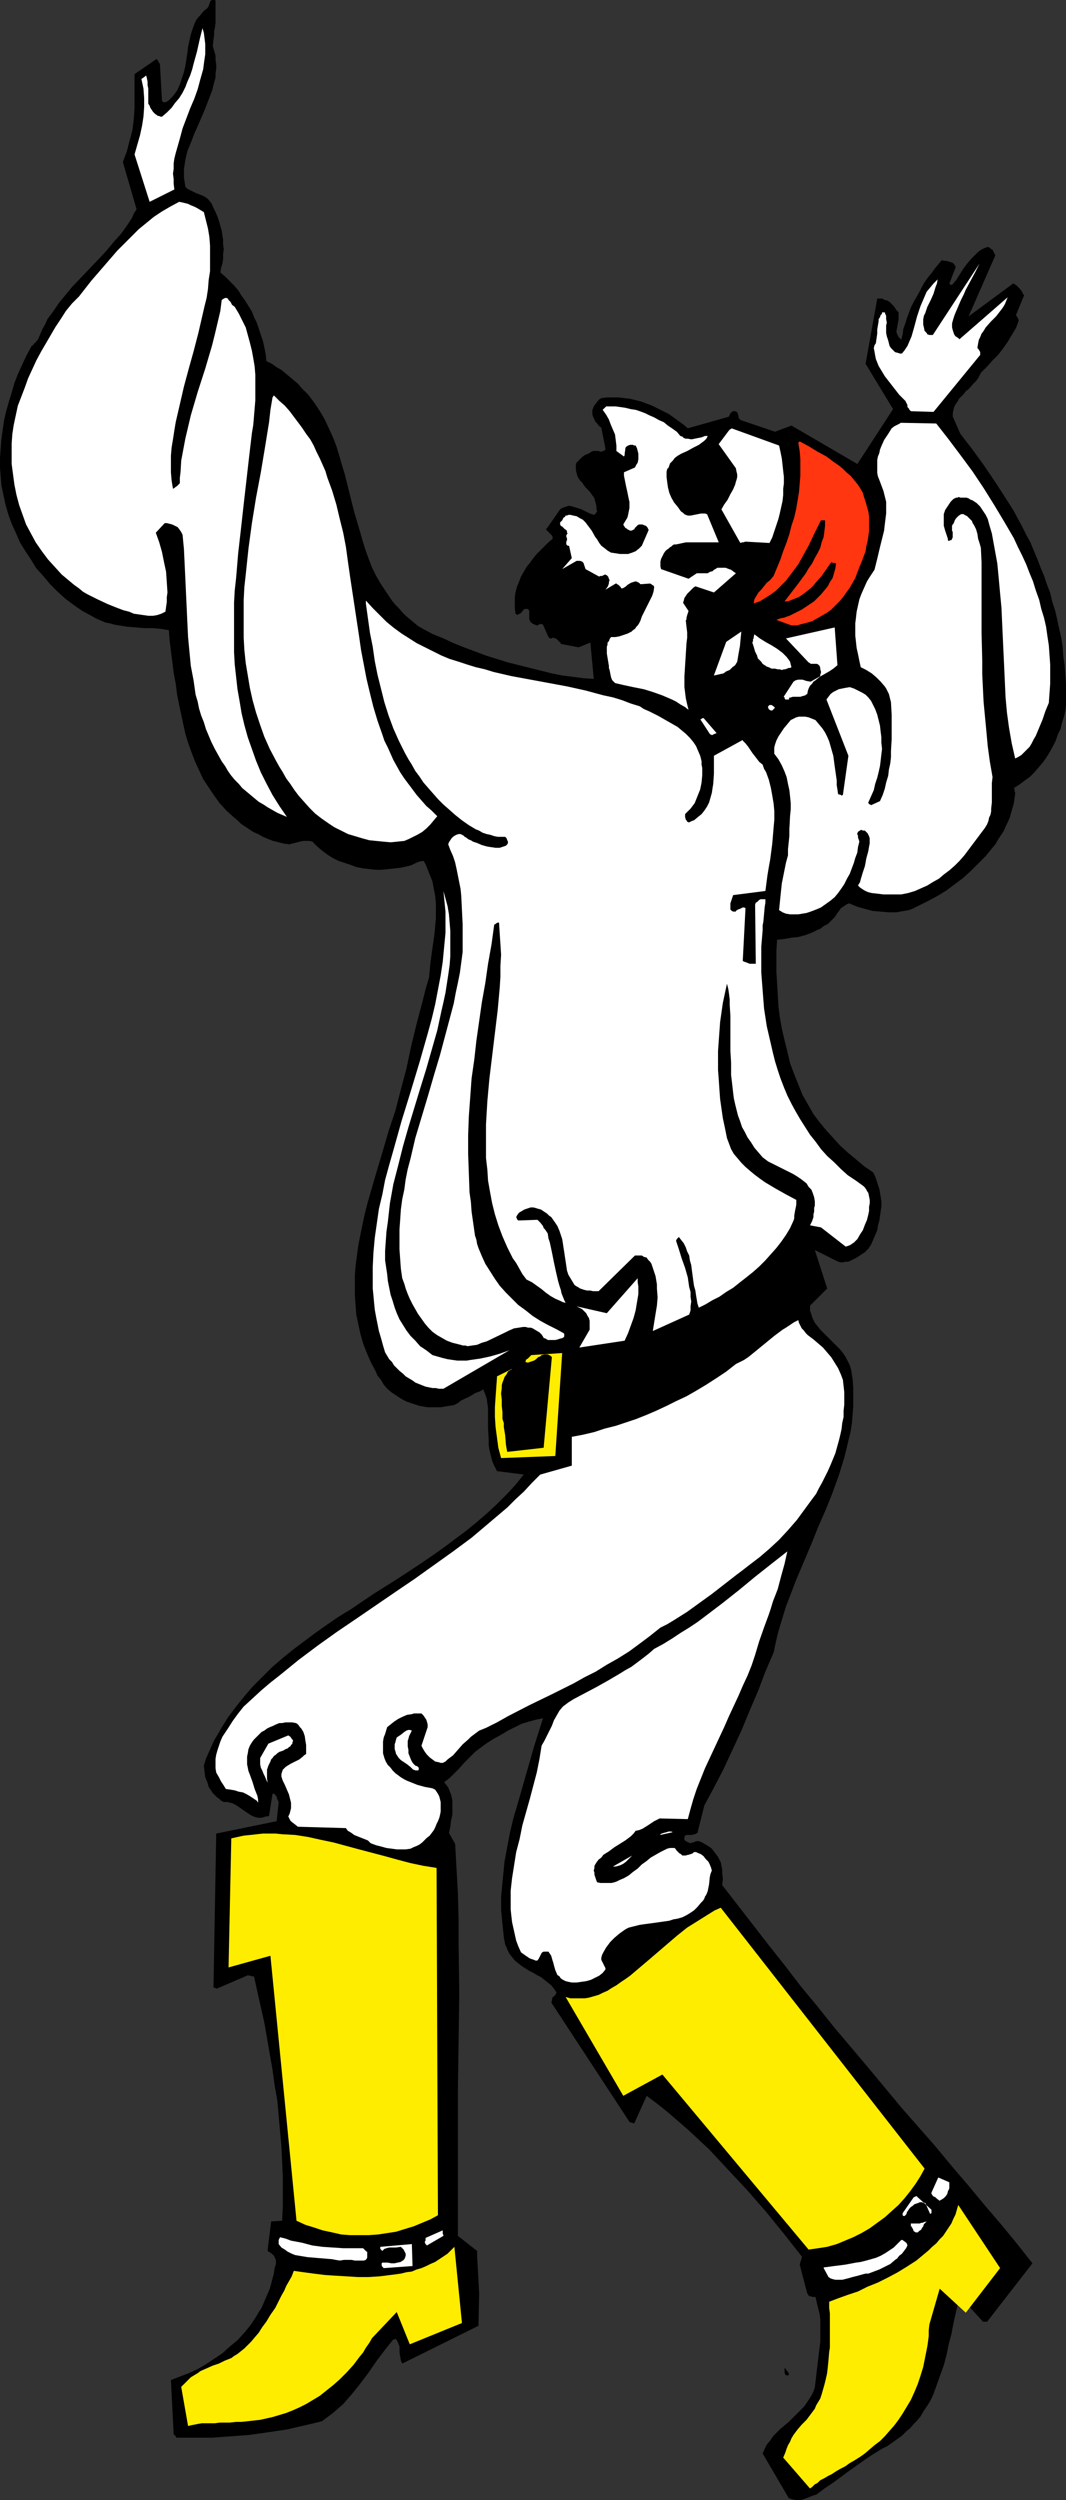 <?xml version="1.0" encoding="UTF-8" standalone="no"?>
<svg
   version="1.0"
   width="66.392mm"
   height="155.711mm"
   id="svg36"
   sodipodi:docname="Pirate 03.wmf"
   xmlns:inkscape="http://www.inkscape.org/namespaces/inkscape"
   xmlns:sodipodi="http://sodipodi.sourceforge.net/DTD/sodipodi-0.dtd"
   xmlns="http://www.w3.org/2000/svg"
   xmlns:svg="http://www.w3.org/2000/svg">
  <rect width="100%" height="100%" fill="#333333" stroke="none"/>
  <sodipodi:namedview
     id="namedview36"
     pagecolor="#ffffff"
     bordercolor="#000000"
     borderopacity="0.25"
     inkscape:showpageshadow="2"
     inkscape:pageopacity="0.0"
     inkscape:pagecheckerboard="0"
     inkscape:deskcolor="#d1d1d1"
     inkscape:document-units="mm" />
  <defs
     id="defs1">
    <pattern
       id="WMFhbasepattern"
       patternUnits="userSpaceOnUse"
       width="6"
       height="6"
       x="0"
       y="0" />
  </defs>
  <path
     style="fill:#000000;fill-opacity:1;fill-rule:evenodd;stroke:none"
     d="m 31.669,17.452 v 2.747 2.585 2.585 l -0.162,2.585 -0.323,2.585 -0.323,1.293 -0.323,1.131 -0.323,1.293 -0.323,1.293 -0.485,1.293 -0.485,1.293 3.232,11.15 -0.646,0.97 -0.485,1.131 -1.293,1.939 -1.293,1.778 -1.616,1.778 -1.454,1.778 -1.616,1.778 -3.393,3.555 -3.393,3.555 -1.454,1.778 -1.616,1.939 -1.293,1.939 -1.454,1.939 -0.485,1.131 -0.646,1.131 -0.485,1.131 -0.485,1.131 -0.162,0.323 -0.323,0.323 -0.162,0.323 -0.323,0.162 -0.323,0.485 -0.323,0.162 -0.162,0.323 L 6.14,83.866 5.17,85.966 4.201,88.067 3.393,90.168 2.747,92.43 2.101,94.531 1.454,96.793 0.969,98.894 0.646,101.156 0.323,103.418 0.162,105.519 0,107.781 v 2.262 l 0.162,2.101 0.162,2.101 0.485,2.262 0.485,2.262 0.646,2.262 0.808,2.262 0.969,2.101 0.969,2.262 1.293,2.101 1.293,1.939 1.293,2.101 1.616,1.778 1.616,1.939 1.777,1.778 1.777,1.616 1.939,1.454 2.101,1.454 2.101,1.131 1.131,0.646 1.131,0.485 1.131,0.485 0.969,0.162 1.131,0.323 0.969,0.162 2.101,0.323 1.939,0.162 1.939,0.162 h 1.939 l 1.939,0.162 1.939,0.323 0.162,2.262 0.323,2.585 0.323,2.585 0.323,2.585 0.485,2.585 0.323,2.585 0.485,2.424 0.485,2.262 0.485,2.262 0.485,2.262 0.646,2.101 0.808,2.262 0.808,2.101 0.969,2.101 0.969,2.101 1.293,1.939 1.293,1.939 1.293,1.778 1.616,1.778 1.616,1.454 0.969,0.808 0.808,0.808 0.969,0.646 0.969,0.646 0.969,0.646 1.131,0.485 1.131,0.646 1.131,0.485 1.293,0.485 1.293,0.323 1.293,0.323 1.293,0.162 0.485,-0.162 0.646,-0.162 1.293,-0.323 0.808,-0.162 h 0.646 0.808 l 0.646,0.162 1.131,1.131 1.131,0.97 1.293,0.97 1.293,0.808 1.293,0.646 1.454,0.485 1.454,0.485 1.293,0.485 1.616,0.323 1.454,0.162 1.454,0.162 h 1.454 l 1.616,-0.162 1.454,-0.162 1.454,-0.162 1.454,-0.323 0.646,-0.162 0.485,-0.162 0.969,-0.485 0.808,-0.323 0.969,-0.162 0.485,0.808 0.323,0.808 0.646,1.616 0.646,1.616 0.323,1.778 0.323,1.616 0.162,1.778 v 1.778 1.778 l -0.162,1.778 -0.162,1.778 -0.485,3.393 -0.485,3.555 -0.323,3.393 -0.808,2.747 -0.646,2.585 -1.454,5.494 -1.293,5.332 -1.131,5.333 -0.646,2.424 -0.646,2.424 -1.293,5.009 -1.616,4.848 -1.454,5.009 -1.454,4.848 -1.454,5.009 -0.646,2.262 -0.646,2.585 -0.485,2.262 -0.485,2.424 -0.485,2.424 -0.323,2.424 -0.323,2.424 -0.162,2.262 v 2.424 2.262 l 0.162,2.262 0.162,2.262 0.485,2.262 0.485,2.262 0.646,2.262 0.808,2.101 0.969,2.262 1.131,2.101 0.485,1.131 0.808,0.97 0.646,1.131 0.808,0.97 0.969,0.808 0.969,0.646 0.969,0.646 0.808,0.485 0.969,0.485 0.969,0.323 0.969,0.323 0.969,0.323 0.969,0.162 0.969,0.162 h 0.969 1.131 0.969 l 0.969,-0.162 0.969,-0.162 1.131,-0.162 0.969,-0.485 0.808,-0.646 1.777,-0.808 1.616,-0.97 0.969,-0.323 0.808,-0.485 0.485,1.131 0.323,0.97 0.162,1.131 0.162,1.131 v 1.131 1.293 2.424 l 0.162,2.585 v 1.293 l 0.162,1.131 0.323,1.293 0.323,1.293 0.485,1.131 0.646,1.293 6.302,0.808 -1.939,2.424 -2.101,2.262 -2.262,2.262 -2.262,2.101 -2.424,2.101 -2.585,2.101 -2.585,1.939 -2.585,1.939 -2.747,1.939 -2.585,1.778 -5.655,3.717 -5.655,3.555 -5.494,3.717 -2.908,1.778 -2.585,1.778 -2.747,1.939 -2.585,1.939 -2.585,1.939 -2.585,2.101 -2.424,2.101 -2.262,2.262 -2.262,2.262 -1.939,2.262 -1.939,2.424 -1.939,2.585 -0.808,1.293 -0.808,1.293 -0.808,1.454 -0.808,1.293 -0.646,1.454 -0.646,1.454 -0.646,1.454 -0.485,1.616 0.162,1.454 0.162,1.293 0.485,1.131 0.323,1.131 0.323,0.485 0.323,0.485 0.323,0.485 0.485,0.485 0.485,0.485 0.485,0.323 0.485,0.485 0.646,0.323 h 0.808 l 0.646,0.162 0.646,0.162 0.646,0.323 0.969,0.646 2.101,1.454 0.485,0.323 0.646,0.323 0.485,0.162 0.646,0.162 h 0.646 l 0.808,-0.162 0.323,-0.162 h 0.485 l 0.323,-0.162 v 0 0 l 0.808,-5.171 h 0.162 v 0 h 0.323 l 0.162,0.323 0.323,0.323 0.162,0.646 0.162,0.323 0.162,0.323 v 0 l -0.485,4.525 -14.219,2.909 -0.646,36.196 0.323,0.162 h 0.162 l 0.323,0.162 0.323,-0.162 7.109,-3.07 v 0.162 h 0.162 0.323 l 0.323,0.162 h 0.485 l 1.616,7.272 0.808,3.555 0.646,3.717 0.646,3.717 0.646,3.717 0.485,3.555 0.646,3.717 0.323,3.555 0.323,3.717 0.323,3.555 0.162,3.555 0.162,3.555 v 3.393 3.555 l -0.162,3.393 -2.585,0.162 -0.808,6.625 v 0.323 l 0.162,0.162 0.323,0.162 0.485,0.323 0.162,0.162 0.162,0.162 0.162,0.162 0.162,0.323 0.162,0.323 0.162,0.485 v 0.323 0.485 l -0.162,0.485 -0.162,0.485 -0.162,1.293 -0.323,1.131 -0.323,1.293 -0.323,1.131 -0.485,1.131 -0.485,1.131 -0.485,1.131 -0.485,1.131 -0.646,0.97 -0.646,1.131 -0.646,0.97 -0.646,0.97 -1.454,1.778 -1.616,1.778 -1.777,1.454 -1.777,1.616 -1.939,1.293 -1.939,1.293 -1.939,1.131 -2.101,0.97 -2.101,0.808 -2.101,0.808 0.646,12.766 0.162,0.162 0.323,0.323 0.162,0.323 h 0.162 v 0 h 2.101 1.939 2.101 2.101 l 2.101,-0.162 2.262,-0.162 4.363,-0.323 4.524,-0.646 4.363,-0.646 2.101,-0.485 2.101,-0.485 2.101,-0.485 1.939,-0.485 1.293,-0.97 1.293,-0.97 1.131,-0.97 1.293,-1.131 0.969,-1.131 1.131,-1.293 1.939,-2.424 1.939,-2.585 1.777,-2.585 1.939,-2.585 1.939,-2.424 0.162,-0.162 h 0.162 l 0.323,-0.162 0.162,0.162 0.162,0.162 0.162,0.323 0.162,0.323 0.162,0.485 0.162,0.323 v 0.485 0.97 l 0.162,0.97 0.162,0.97 0.162,0.323 0.162,0.323 17.935,-8.888 0.162,-7.595 -0.485,-9.049 v -0.97 l -4.524,-3.555 v -5.494 -5.656 -5.656 -5.656 -11.473 l 0.162,-11.635 0.162,-11.635 -0.162,-11.635 v -5.817 l -0.162,-5.979 -0.323,-5.817 -0.323,-5.817 -1.454,-2.585 0.323,-1.454 0.162,-1.454 0.323,-1.454 v -1.616 -0.808 -0.808 l -0.162,-0.808 -0.162,-0.646 -0.323,-0.808 -0.323,-0.808 -0.485,-0.646 -0.485,-0.646 0.646,-0.485 0.646,-0.485 1.131,-1.131 1.131,-1.131 1.131,-1.293 1.293,-1.293 1.293,-1.293 1.293,-0.97 0.646,-0.485 0.646,-0.485 1.777,-1.131 1.777,-0.97 1.616,-0.97 1.616,-0.808 1.616,-0.808 1.616,-0.485 1.777,-0.485 1.616,-0.323 -2.101,6.625 -1.939,6.787 -1.939,6.787 -0.969,3.232 -0.808,3.393 -0.646,3.393 -0.646,3.393 -0.323,3.232 -0.323,3.393 -0.162,1.616 v 1.616 1.778 l 0.162,1.616 0.162,1.616 0.162,1.616 0.162,1.616 0.323,1.616 0.323,0.646 0.162,0.485 0.485,0.97 0.646,0.808 0.646,0.808 0.808,0.646 0.808,0.646 1.777,1.131 0.969,0.485 0.808,0.485 0.969,0.485 0.808,0.646 0.808,0.646 0.808,0.646 0.646,0.808 0.646,0.97 h -0.162 v 0.162 l -0.162,0.323 -0.323,0.323 -0.323,0.162 v 0.162 l -0.162,0.323 v 0.485 l -0.162,0.323 18.42,28.117 0.323,0.162 h 0.323 l 0.162,0.162 h 0.323 l 2.908,-6.464 2.585,1.939 2.424,1.939 2.424,2.101 2.424,2.101 2.424,2.262 2.424,2.262 2.262,2.424 2.262,2.424 2.262,2.424 2.262,2.424 4.363,5.009 4.201,5.171 4.201,5.332 v 0.162 0.162 l -0.162,0.485 -0.162,0.485 -0.162,0.646 1.777,6.787 0.162,0.162 0.162,0.323 0.162,0.162 h 0.323 l 0.485,0.162 h 0.646 l 0.323,1.454 0.323,1.293 0.323,1.293 0.162,1.293 v 1.293 1.293 2.585 l -0.323,2.585 -0.323,2.747 -0.323,2.747 -0.323,2.747 -0.485,1.293 -0.646,1.131 -0.646,0.97 -0.808,1.131 -0.808,0.808 -0.969,0.97 -1.777,1.778 -1.939,1.616 -0.808,0.808 -0.969,0.97 -0.646,0.97 -0.808,0.97 -0.485,0.97 -0.485,1.131 6.14,10.503 0.485,0.162 0.323,0.162 h 0.323 l 0.485,0.162 h 0.808 l 0.969,-0.162 0.808,-0.323 0.808,-0.323 0.808,-0.323 0.646,-0.162 1.939,-1.454 1.939,-1.293 3.716,-2.747 3.878,-2.747 1.939,-1.293 2.101,-1.293 1.293,-0.646 1.131,-0.808 1.131,-0.808 1.131,-0.808 0.969,-0.97 0.969,-0.808 0.808,-0.97 0.808,-0.808 0.808,-0.97 0.646,-1.131 0.646,-0.97 0.646,-0.97 0.646,-1.131 0.485,-1.131 0.808,-2.262 0.808,-2.262 0.808,-2.262 0.646,-2.424 0.485,-2.424 0.646,-2.424 0.485,-2.585 1.131,-5.009 0.162,-0.162 0.323,-0.162 0.162,-0.162 h 0.323 0.162 l 4.524,5.009 0.162,0.162 h 0.323 0.646 v 0 l 10.664,-13.735 -3.555,-4.525 -3.716,-4.525 -3.878,-4.525 -3.878,-4.686 -3.878,-4.525 -3.878,-4.686 -8.079,-9.211 -7.917,-9.534 -7.917,-9.372 -3.878,-4.848 -3.878,-4.686 -3.716,-4.848 -3.716,-4.686 -11.149,-14.382 0.162,-1.454 -0.162,-1.616 v -0.646 l -0.162,-0.808 -0.162,-0.808 -0.323,-0.646 -0.323,-0.646 -0.485,-0.646 -0.485,-0.646 -0.485,-0.646 -0.646,-0.485 -0.808,-0.485 -0.808,-0.485 -0.808,-0.323 h -0.323 -0.323 l -0.323,0.162 -0.323,0.162 h -0.323 l -0.323,0.162 -0.485,-0.162 -0.323,-0.162 -0.323,-0.162 -0.323,-0.323 v -0.162 -0.323 -0.162 l 0.162,-0.323 0.323,-0.162 h 0.323 0.808 l 0.808,-0.162 0.323,-0.162 0.323,-0.162 1.616,-6.464 1.131,-2.101 1.131,-2.101 2.262,-4.363 2.101,-4.525 2.101,-4.525 1.939,-4.686 1.939,-4.525 1.777,-4.686 1.939,-4.525 0.485,-2.262 0.485,-2.101 0.646,-2.262 0.646,-2.101 0.646,-2.101 0.808,-2.101 1.616,-4.201 1.777,-4.201 1.777,-4.201 1.616,-4.04 1.777,-4.04 1.616,-4.04 1.454,-4.04 0.646,-2.101 0.646,-2.101 0.485,-1.939 0.485,-2.101 0.485,-1.939 0.323,-2.101 0.162,-1.939 0.162,-2.101 v -2.101 -2.101 l -0.162,-2.101 -0.323,-2.101 -0.323,-1.131 -0.485,-0.97 -0.485,-0.97 -0.646,-0.97 -0.646,-0.808 -0.808,-0.808 -1.454,-1.454 -1.616,-1.616 -0.808,-0.808 -0.646,-0.808 -0.646,-0.808 -0.485,-0.97 -0.323,-0.97 -0.323,-0.97 v -1.131 0 l 4.039,-4.04 -2.908,-9.049 5.494,2.747 0.646,0.162 h 0.485 l 0.485,-0.162 h 0.646 l 0.485,-0.162 0.646,-0.323 0.969,-0.485 0.969,-0.646 0.969,-0.646 0.808,-0.808 0.646,-0.97 0.485,-1.131 0.485,-1.131 0.485,-1.131 0.162,-1.131 0.323,-1.131 0.162,-1.131 0.162,-1.131 0.162,-1.131 v -0.97 l -0.162,-1.131 -0.162,-0.97 -0.162,-0.97 -0.323,-0.97 -0.323,-0.97 -0.323,-0.97 -0.485,-0.97 -2.101,-1.454 -1.939,-1.616 -1.939,-1.616 -1.777,-1.616 -1.616,-1.778 -1.616,-1.778 -1.616,-1.939 -1.454,-1.939 -1.293,-2.262 -1.293,-2.262 -0.969,-2.424 -0.969,-2.424 -0.969,-2.585 -0.646,-2.747 -0.646,-2.585 -0.646,-2.747 -0.485,-2.747 -0.323,-2.585 -0.162,-2.747 -0.162,-2.747 -0.162,-2.585 v -2.585 -2.424 l 0.162,-2.585 1.616,-0.162 1.777,-0.323 1.616,-0.162 1.777,-0.485 0.808,-0.323 0.808,-0.323 0.969,-0.485 0.808,-0.323 0.808,-0.646 0.969,-0.485 0.808,-0.808 0.808,-0.808 0.646,-0.97 0.485,-0.646 0.323,-0.485 0.485,-0.323 0.485,-0.323 0.485,-0.323 0.485,-0.162 1.939,0.808 1.777,0.485 1.777,0.485 1.939,0.162 1.777,0.162 h 1.939 l 0.808,-0.162 0.969,-0.162 0.969,-0.162 0.969,-0.323 1.939,-0.97 1.939,-0.97 2.101,-1.131 2.101,-1.293 1.939,-1.454 1.939,-1.454 1.777,-1.616 1.777,-1.778 1.777,-1.778 1.454,-1.778 0.808,-0.97 0.646,-1.131 0.646,-0.97 0.646,-0.97 0.485,-1.131 0.485,-0.97 0.485,-1.131 0.323,-1.131 0.323,-1.131 0.323,-1.131 0.162,-1.131 0.162,-1.293 -0.162,-0.323 v -0.485 l -0.162,-0.323 v 0 0 l 1.293,-0.808 1.293,-0.97 1.131,-0.808 1.131,-1.131 0.969,-1.131 0.969,-1.131 0.808,-1.131 0.808,-1.293 0.808,-1.454 0.646,-1.293 0.485,-1.454 0.646,-1.293 0.323,-1.454 0.485,-1.454 0.323,-1.454 0.162,-1.293 v -2.424 -2.262 l -0.162,-2.262 -0.162,-2.262 -0.323,-2.262 -0.162,-2.262 -0.323,-2.101 -0.485,-2.101 -0.485,-2.262 -0.485,-2.101 -0.646,-1.939 -0.485,-2.101 -0.808,-2.101 -0.646,-1.939 -0.808,-1.939 -0.808,-2.101 -0.808,-1.939 -0.808,-1.939 -0.969,-1.778 -0.969,-1.939 -2.101,-3.878 -2.262,-3.555 -2.424,-3.717 -2.424,-3.555 -2.585,-3.555 -2.747,-3.555 -1.777,-4.04 v -0.808 l 0.162,-0.808 0.162,-0.646 0.323,-0.646 0.485,-0.646 0.323,-0.646 1.131,-1.131 0.485,-0.646 0.646,-0.485 1.131,-1.293 0.646,-0.646 0.485,-0.646 0.323,-0.646 0.323,-0.646 1.454,-1.454 1.293,-1.454 1.293,-1.293 1.131,-1.454 1.131,-1.616 0.969,-1.616 0.969,-1.616 0.323,-0.808 0.323,-0.97 v 0 -0.162 l -0.162,-0.323 -0.162,-0.323 -0.323,-0.485 1.939,-4.686 -0.323,-0.323 -0.162,-0.485 -0.646,-0.808 -0.323,-0.323 -0.323,-0.323 -0.485,-0.323 -0.323,-0.162 -10.503,7.756 6.302,-14.382 -0.162,-0.323 -0.162,-0.323 -0.162,-0.323 -0.162,-0.323 -0.323,-0.162 -0.323,-0.323 -0.323,-0.162 h -0.323 l -0.808,0.323 -0.646,0.323 -0.646,0.485 -0.485,0.485 -1.131,1.131 -0.969,1.131 -0.969,1.293 -0.808,1.293 -0.808,1.293 -0.969,1.131 h -0.162 -0.162 l -0.323,-0.323 1.454,-3.717 v -0.162 -0.162 l -0.323,-0.485 -0.323,-0.323 -0.485,-0.162 -0.485,-0.162 -0.646,-0.162 h -0.485 l -0.485,-0.162 -0.808,0.97 -0.808,0.97 -0.808,1.131 -0.808,0.97 -0.808,1.131 -0.646,1.131 -0.646,1.293 -0.646,1.131 -0.646,1.131 -0.646,1.293 -0.485,1.293 -0.485,1.293 -0.323,1.131 -0.485,1.293 -0.162,1.293 -0.323,1.293 -0.323,-0.323 -0.323,-0.323 -0.162,-0.323 -0.162,-0.323 -0.162,-0.485 v -0.323 l 0.162,-0.808 0.162,-0.97 0.162,-0.808 v -0.97 -0.323 -0.485 l -0.485,-0.485 -0.323,-0.485 -0.323,-0.485 -0.485,-0.485 -0.485,-0.485 -0.485,-0.323 -0.646,-0.162 -0.646,-0.323 h -1.131 l -2.747,15.351 6.463,10.665 -8.402,12.927 -15.511,-9.049 -3.878,1.454 -8.079,-2.747 -0.323,-0.323 -0.162,-0.162 v -0.323 l -0.162,-0.646 -0.162,-0.323 -0.162,-0.162 -0.323,-0.162 h -0.323 -0.162 l -0.485,0.323 -0.323,0.485 -0.162,0.485 -9.695,2.747 -1.131,-0.97 -1.131,-0.808 -1.131,-0.808 -1.131,-0.808 -1.293,-0.646 -1.293,-0.646 -1.293,-0.646 -1.293,-0.485 -1.293,-0.485 -1.293,-0.323 -1.293,-0.323 -1.454,-0.162 -1.293,-0.162 h -1.454 -1.293 l -1.293,0.162 -0.485,0.323 -0.323,0.323 -0.485,0.646 -0.485,0.646 -0.162,0.485 -0.162,0.323 v 0.485 0.646 l 0.162,0.485 0.323,0.646 0.162,0.485 0.485,0.485 0.323,0.485 0.646,0.485 0.969,4.848 v 0.323 l -0.162,0.162 -0.323,0.162 -0.485,0.162 h -0.323 l -0.323,-0.162 h -0.485 -0.485 -0.323 l -0.646,0.323 -0.162,0.162 -0.323,0.162 -0.808,0.323 -0.646,0.485 -0.485,0.485 -0.485,0.485 -0.323,0.323 -0.162,0.323 v 0.485 0.323 0.646 l 0.162,0.646 0.162,0.646 0.323,0.646 0.323,0.485 0.485,0.485 0.808,1.131 0.969,0.97 0.808,1.131 0.323,0.485 0.162,0.646 0.162,0.646 0.162,0.646 v 0.646 l 0.162,0.485 -0.162,0.162 -0.162,0.323 -0.162,0.162 -0.323,0.162 -0.969,-0.323 -0.969,-0.485 -0.969,-0.485 -0.969,-0.323 -1.131,-0.323 -0.485,-0.162 h -0.485 l -0.485,0.162 -0.485,0.162 -0.485,0.162 -0.485,0.323 -2.908,4.201 -0.162,0.162 -0.162,0.162 v 0.323 l 0.162,0.162 0.162,0.162 0.323,0.323 0.323,0.323 0.323,0.323 0.162,0.323 v 0.162 0.323 l -0.969,0.808 -0.808,0.808 -0.969,0.97 -0.969,0.97 -0.808,0.97 -0.808,1.131 -0.808,0.97 -0.646,1.131 -0.646,1.131 -0.485,1.293 -0.485,1.131 -0.323,1.293 -0.162,1.131 v 1.293 1.293 l 0.162,1.293 0.162,0.162 h 0.162 l 0.162,0.162 0.162,-0.162 0.323,-0.162 0.323,-0.162 0.646,-0.808 0.323,-0.162 h 0.323 0.162 l 0.323,0.162 0.162,0.323 v 0.162 0.323 0.646 0.323 0.162 0.323 l 0.162,0.323 v 0.162 l 0.323,0.323 0.162,0.162 0.323,0.162 0.323,0.162 0.485,0.162 v 0 h 0.162 l 0.162,-0.162 h 0.162 l 0.323,-0.162 h 0.323 l 0.323,0.162 1.293,2.909 0.162,0.162 0.162,0.162 h 0.485 l 0.162,-0.162 h 0.162 l 0.485,0.162 0.323,0.162 0.323,0.323 0.323,0.323 0.162,0.162 0.162,0.162 v 0.162 l 4.201,0.808 2.747,-1.131 0.808,8.564 -2.424,-0.162 -2.424,-0.323 -2.585,-0.323 -2.424,-0.485 -2.585,-0.646 -2.585,-0.646 -2.585,-0.646 -2.585,-0.646 -2.585,-0.808 -2.585,-0.808 -2.585,-0.97 -2.585,-0.97 -2.424,-0.97 -2.424,-1.131 -2.424,-0.97 -2.424,-1.293 -1.131,-0.646 -0.969,-0.808 -0.969,-0.808 -0.969,-0.808 -0.808,-0.808 -0.808,-0.97 -0.808,-0.808 -0.808,-0.97 -1.293,-1.939 -1.293,-1.939 -1.131,-1.939 -0.969,-1.939 -0.808,-2.101 -0.808,-2.262 -0.646,-2.101 -0.646,-2.262 -1.293,-4.363 -1.131,-4.525 -1.131,-4.525 -0.646,-2.101 -0.646,-2.262 -0.646,-2.101 -0.808,-2.101 -0.969,-2.101 -0.969,-2.101 -1.131,-1.939 -1.293,-1.939 -1.454,-1.939 -0.808,-0.808 -0.808,-0.808 -0.808,-0.97 -0.969,-0.808 -0.969,-0.808 -0.969,-0.808 -0.969,-0.808 -1.131,-0.646 -1.131,-0.808 -1.293,-0.646 -0.162,-1.616 -0.323,-1.616 -0.323,-1.454 -0.485,-1.454 -0.485,-1.454 -0.485,-1.454 -0.646,-1.293 -0.485,-1.293 -0.808,-1.293 -0.808,-1.293 -0.808,-1.131 -0.808,-1.293 -0.969,-1.131 -0.969,-0.97 -1.131,-1.131 -1.131,-0.97 0.162,-1.131 0.323,-0.97 0.162,-1.131 V 59.789 L 52.674,58.658 52.513,57.526 V 56.395 L 52.351,55.426 52.19,54.295 51.867,53.163 51.543,52.032 51.22,51.063 50.736,49.932 50.251,48.962 49.766,47.831 48.958,46.861 48.312,46.377 47.666,46.053 46.05,45.407 45.403,45.084 44.757,44.761 44.111,44.438 43.626,43.953 43.464,42.822 43.303,41.852 v -1.131 -0.97 l 0.162,-0.97 0.162,-1.131 0.485,-2.101 0.808,-1.939 0.808,-2.101 1.777,-4.04 0.808,-1.939 0.808,-2.101 0.808,-2.101 0.485,-1.939 0.323,-1.131 V 17.29 l 0.162,-1.131 V 15.19 L 50.736,14.058 V 13.089 L 50.412,11.958 50.089,10.827 50.251,9.372 50.412,8.08 V 7.272 L 50.574,6.625 50.736,5.333 V 2.747 1.454 0.162 L 50.574,0 H 50.251 49.928 L 49.604,0.162 49.443,0.485 49.281,0.97 49.12,1.454 48.797,1.939 48.15,2.424 47.666,2.909 47.181,3.555 46.696,4.04 46.211,4.686 45.888,5.333 45.403,6.625 44.919,8.08 44.596,9.534 l -0.323,1.454 -0.162,1.454 -0.485,3.07 -0.323,1.454 -0.485,1.454 -0.485,1.454 -0.646,1.454 -0.485,0.646 -0.485,0.646 -0.485,0.485 -0.646,0.646 -0.323,0.162 -0.323,0.162 h -0.162 -0.323 l -0.162,-0.162 -0.162,-0.162 -0.485,-8.726 -0.162,-0.162 -0.162,-0.323 -0.162,-0.323 -0.162,-0.162 -0.162,-0.162 z"
     id="path1" />
  <path
     style="fill:#ffffff;fill-opacity:1;fill-rule:evenodd;stroke:none"
     d="m 33.77,18.26 -0.485,0.323 0.485,2.262 0.162,2.262 v 2.101 l -0.162,2.262 -0.323,2.101 -0.485,2.262 -0.646,2.262 -0.646,2.262 3.555,11.15 5.817,-2.909 -0.162,-1.293 v -1.131 l -0.162,-1.293 0.162,-1.131 v -1.293 l 0.162,-1.131 0.323,-1.293 0.323,-1.131 0.646,-2.262 0.646,-2.424 1.777,-4.686 0.969,-2.262 0.808,-2.262 0.646,-2.424 0.646,-2.262 0.162,-1.293 0.162,-1.131 0.162,-1.131 V 11.473 10.342 L 48.15,9.049 47.989,7.756 47.666,6.625 l -0.323,1.293 -0.323,1.293 -0.323,1.454 -0.323,1.454 -0.808,2.909 -0.323,1.293 -0.485,1.454 -0.646,1.454 -0.485,1.293 -0.646,1.293 -0.808,1.293 -0.969,1.131 -0.808,1.131 -1.131,1.131 -1.131,0.97 H 37.809 L 37.486,27.309 H 37.163 L 37.001,27.147 36.517,26.824 36.032,26.339 35.709,25.855 35.386,25.37 35.224,24.885 34.901,24.4 V 20.845 L 34.739,20.037 V 19.229 L 34.578,18.421 34.416,17.775 Z"
     id="path2" />
  <path
     style="fill:#ffffff;fill-opacity:1;fill-rule:evenodd;stroke:none"
     d="m 15.511,73.201 -1.131,1.778 -1.293,1.939 -1.131,1.939 -1.131,1.939 -1.131,1.939 -1.131,2.101 -0.969,2.101 -0.969,2.101 -0.808,2.262 -0.808,2.101 -0.808,2.101 -0.485,2.262 -0.485,2.262 -0.323,2.101 -0.162,2.262 v 2.262 2.585 l 0.323,2.424 0.323,2.424 0.485,2.424 0.646,2.424 0.808,2.262 0.808,2.262 1.131,2.101 1.131,2.101 1.454,2.101 1.454,1.939 1.616,1.778 1.616,1.778 0.969,0.808 0.969,0.808 0.969,0.808 1.131,0.808 0.969,0.808 1.131,0.646 2.262,1.131 2.424,1.131 2.424,0.97 1.293,0.485 1.293,0.323 1.131,0.485 1.131,0.162 1.131,0.162 1.131,0.162 h 1.131 l 0.969,-0.162 0.969,-0.323 0.969,-0.485 0.162,-1.131 0.162,-1.131 v -1.131 l 0.162,-1.131 -0.162,-2.424 -0.162,-2.424 -0.485,-2.262 -0.485,-2.424 -0.646,-2.262 -0.808,-2.262 2.101,-2.262 h 0.485 l 0.646,0.162 0.646,0.162 0.646,0.323 0.646,0.323 0.485,0.646 0.323,0.485 0.323,0.646 0.323,3.393 0.162,3.393 0.323,6.948 0.323,6.948 0.162,3.393 0.323,3.393 0.323,3.393 0.646,3.393 0.485,3.393 0.485,1.616 0.323,1.616 0.485,1.616 0.646,1.616 0.485,1.616 1.293,3.07 0.808,1.616 0.808,1.454 0.808,1.454 0.808,1.131 0.646,1.131 0.808,1.131 0.808,0.97 0.969,0.97 0.808,0.97 0.969,0.808 0.969,0.808 0.969,0.808 0.969,0.808 1.131,0.646 0.969,0.646 1.131,0.646 1.131,0.646 2.262,0.97 -1.777,-2.585 -1.616,-2.585 -1.454,-2.747 -1.293,-2.585 -1.131,-2.747 -0.969,-2.747 -0.969,-2.747 -0.808,-2.909 -0.646,-2.747 -0.485,-2.909 -0.485,-2.747 -0.323,-2.909 -0.323,-2.909 -0.162,-2.909 v -2.909 -2.909 -2.909 -2.909 l 0.162,-2.909 0.323,-2.909 0.485,-5.817 0.646,-5.656 0.646,-5.817 0.646,-5.656 0.646,-5.656 0.646,-5.494 0.323,-1.939 0.162,-1.939 0.162,-1.939 0.162,-1.939 V 92.107 90.168 88.229 L 59.945,86.29 59.622,84.351 59.299,82.573 58.814,80.634 58.33,78.856 57.845,77.079 57.037,75.463 56.229,73.847 55.26,72.231 54.613,71.746 54.29,71.1 53.967,70.777 53.805,70.615 53.644,70.292 53.321,70.131 v 0 h -0.323 l -0.323,0.162 -0.485,0.323 -0.323,2.585 -0.646,2.747 -0.646,2.747 -0.646,2.585 -1.616,5.494 -1.777,5.494 -0.808,2.747 -0.808,2.747 -0.646,2.747 -0.646,2.747 -0.485,2.585 -0.485,2.585 -0.162,2.747 -0.162,1.293 v 1.293 l -0.323,0.323 -0.323,0.323 -0.485,0.323 -0.162,0.162 -0.323,0.162 -0.323,-1.939 -0.162,-1.939 v -1.939 -1.939 l 0.162,-1.939 0.323,-1.939 0.323,-2.101 0.323,-1.939 0.485,-2.101 0.485,-2.101 0.969,-4.201 1.131,-4.201 1.131,-4.04 1.131,-4.363 0.969,-4.201 0.485,-2.101 0.485,-1.939 0.323,-2.101 0.162,-2.101 0.323,-2.101 V 61.889 59.789 57.85 l -0.162,-2.101 -0.323,-1.939 -0.485,-1.939 -0.485,-1.939 -1.616,-0.97 -0.646,-0.323 -0.808,-0.323 -0.646,-0.323 -0.646,-0.162 -0.646,-0.162 -0.808,-0.162 -2.101,1.131 -1.939,1.131 -1.939,1.293 -1.777,1.454 -1.777,1.454 -1.616,1.616 -1.777,1.778 -1.616,1.616 -3.07,3.555 -3.07,3.555 -2.908,3.717 -1.616,1.616 z"
     id="path3" />
  <path
     style="fill:#ffffff;fill-opacity:1;fill-rule:evenodd;stroke:none"
     d="m 64.146,93.561 -0.485,2.909 -0.323,2.909 -0.969,5.979 -0.969,5.817 -1.131,5.979 -0.969,5.979 -0.808,5.979 -0.323,3.07 -0.323,3.07 -0.323,2.909 -0.162,3.07 v 2.909 3.07 2.909 l 0.162,2.909 0.323,3.07 0.485,2.909 0.485,2.909 0.646,2.909 0.808,2.909 0.969,2.909 0.969,2.747 1.293,2.909 1.454,2.747 0.808,1.454 0.808,1.293 0.808,1.454 0.969,1.293 0.969,1.454 0.969,1.293 1.293,1.454 1.293,1.454 1.293,1.293 1.454,1.131 1.616,1.131 1.454,0.97 1.616,0.808 1.616,0.808 1.616,0.485 1.616,0.485 1.777,0.485 1.616,0.162 1.616,0.162 1.777,0.162 1.616,-0.162 1.616,-0.162 1.131,-0.485 0.969,-0.485 0.969,-0.485 1.131,-0.646 0.969,-0.808 0.969,-0.97 0.808,-0.97 0.808,-0.97 -1.293,-1.293 -1.293,-1.131 -1.131,-1.293 -1.131,-1.293 -0.969,-1.293 -0.969,-1.293 -0.969,-1.293 -0.969,-1.454 -0.808,-1.454 -0.808,-1.454 -0.646,-1.454 -0.646,-1.454 -0.808,-1.616 -0.485,-1.454 -1.131,-3.232 -0.969,-3.232 -0.808,-3.232 -0.808,-3.393 -0.646,-3.393 -0.646,-3.393 -0.485,-3.393 -2.101,-13.897 -0.485,-3.393 -0.485,-3.555 -0.646,-3.393 -0.808,-3.232 -0.808,-3.393 -0.969,-3.232 -1.131,-3.07 -0.485,-1.616 -0.646,-1.454 -0.646,-1.454 -0.808,-1.616 -0.646,-1.454 -0.808,-1.454 -0.969,-1.293 -0.969,-1.454 L 70.125,99.379 69.155,98.086 68.186,96.793 67.055,95.5 65.762,94.369 64.47,93.076 Z"
     id="path4" />
  <path
     style="fill:#ffffff;fill-opacity:1;fill-rule:evenodd;stroke:none"
     d="m 86.121,142.039 0.969,6.948 0.646,3.232 0.485,3.393 0.646,3.232 0.808,3.232 0.808,3.232 0.969,3.07 1.131,3.07 0.646,1.454 0.646,1.454 1.454,2.909 0.808,1.454 0.808,1.293 0.808,1.454 0.969,1.293 0.969,1.454 1.131,1.293 1.131,1.293 1.131,1.293 1.293,1.293 1.293,1.131 1.454,1.293 1.616,1.293 1.616,1.131 1.616,0.97 0.808,0.323 0.808,0.485 0.969,0.323 0.808,0.162 0.969,0.323 0.808,0.162 h 0.969 0.808 l 0.323,0.323 0.162,0.485 0.162,0.323 v 0.323 l -0.162,0.323 -0.323,0.323 -0.485,0.162 -0.485,0.162 -0.485,0.162 h -0.485 -0.485 l -1.131,-0.162 -0.969,-0.162 -1.131,-0.323 -1.131,-0.485 -0.969,-0.323 -0.485,-0.323 -0.485,-0.162 -0.646,-0.485 -0.323,-0.162 -0.323,-0.323 -0.646,-0.323 h -0.485 l -0.485,0.162 -0.323,0.162 -0.485,0.323 -0.323,0.323 -0.323,0.485 -0.323,0.485 -0.162,0.485 0.485,1.293 0.646,1.454 0.485,1.454 0.323,1.454 0.323,1.616 0.323,1.616 0.323,1.616 0.162,1.616 0.162,3.393 0.162,3.232 v 3.393 3.232 l -0.323,2.424 -0.323,2.424 -0.485,2.424 -0.485,2.262 -0.485,2.585 -0.646,2.424 -1.293,4.848 -1.293,4.848 -1.454,4.848 -1.454,5.009 -1.454,4.848 -1.454,4.848 -1.131,4.848 -0.646,2.424 -0.485,2.424 -0.323,2.424 -0.485,2.262 -0.323,2.424 -0.162,2.424 -0.162,2.262 v 2.424 2.262 l 0.162,2.262 0.162,2.262 0.323,2.262 0.485,1.293 0.323,1.131 0.485,1.293 0.485,1.131 0.646,1.293 0.646,1.131 0.646,1.131 0.808,1.131 0.808,1.131 0.808,0.97 0.969,0.97 1.131,0.808 1.131,0.646 1.131,0.646 1.293,0.485 1.293,0.323 0.646,0.162 0.485,0.162 h 0.646 l 0.485,0.162 1.131,-0.162 1.131,-0.162 1.131,-0.485 1.131,-0.323 4.363,-2.101 0.969,-0.485 1.131,-0.485 1.131,-0.162 0.969,-0.162 h 0.646 l 0.485,0.162 h 0.646 l 0.485,0.162 0.808,0.485 0.808,0.485 0.323,0.323 0.162,0.162 0.323,0.485 0.162,0.323 0.485,0.162 0.485,0.323 h 0.485 0.646 0.646 l 0.646,-0.162 0.485,-0.162 0.646,-0.162 0.162,-0.162 0.162,-0.162 v -0.323 -0.323 l -0.162,-0.162 -1.777,-0.97 -1.939,-0.97 -1.777,-0.97 -1.777,-1.131 -1.616,-1.293 -1.777,-1.293 -1.454,-1.454 -1.454,-1.454 -1.454,-1.616 -1.131,-1.616 -1.131,-1.778 -1.131,-1.778 -0.808,-1.778 -0.808,-1.939 -0.323,-0.97 -0.162,-0.97 -0.323,-0.97 -0.162,-1.131 -0.323,-2.262 -0.323,-2.262 -0.162,-2.262 -0.323,-2.262 -0.162,-4.525 -0.162,-4.525 v -4.363 l 0.162,-4.525 0.323,-4.363 0.323,-4.525 0.646,-4.525 0.485,-4.363 0.646,-4.525 0.646,-4.525 0.808,-4.525 0.646,-4.525 0.808,-4.525 0.646,-4.686 0.323,-0.162 0.162,-0.162 0.323,-0.162 h 0.323 l 0.162,2.585 0.162,2.424 0.162,2.585 -0.162,2.585 v 2.585 l -0.162,2.585 -0.485,5.333 -0.646,5.332 -0.646,5.333 -0.646,5.333 -0.485,5.332 -0.162,2.747 -0.162,2.747 v 2.585 2.747 2.585 l 0.323,2.747 0.162,2.585 0.485,2.747 0.485,2.585 0.646,2.585 0.808,2.585 0.969,2.585 1.131,2.585 1.293,2.585 0.808,1.131 1.454,2.585 0.969,1.293 1.293,0.646 1.131,0.808 1.131,0.808 0.969,0.808 1.131,0.808 1.131,0.646 1.131,0.485 0.646,0.323 0.646,0.162 -0.323,-0.646 -0.323,-0.808 -0.323,-0.808 -0.162,-0.808 -0.323,-0.97 -0.323,-1.131 -0.485,-2.101 -0.485,-2.262 -0.485,-2.424 -0.485,-2.262 -0.323,-0.97 -0.162,-1.131 -0.646,-0.97 -0.323,-0.323 -0.162,-0.485 -0.646,-0.808 -0.323,-0.323 -0.323,-0.323 -4.363,0.162 h -0.162 l -0.323,-0.323 v -0.162 l -0.162,-0.323 0.162,-0.323 0.323,-0.485 0.323,-0.323 0.323,-0.162 0.808,-0.485 0.969,-0.323 0.485,-0.162 h 0.646 l 0.646,0.162 0.485,0.162 0.646,0.162 0.485,0.323 0.485,0.323 0.485,0.323 0.485,0.485 0.485,0.323 0.808,1.131 0.646,0.97 0.485,1.131 0.323,0.97 0.323,0.97 0.162,0.97 0.162,1.131 0.162,0.97 0.162,1.131 0.323,2.101 0.162,1.131 0.323,0.97 0.485,0.808 0.485,0.808 0.485,0.808 0.485,0.323 0.323,0.162 0.485,0.323 0.485,0.162 0.485,0.162 0.646,0.162 h 0.808 l 0.646,0.162 h 0.646 0.646 l 8.564,-8.403 h 0.485 0.485 0.646 l 0.485,0.323 0.646,0.162 0.323,0.485 0.485,0.485 0.323,0.485 0.323,0.97 0.323,0.97 0.323,0.97 0.162,0.97 0.162,0.97 v 0.97 l 0.162,2.101 -0.162,1.939 -0.323,1.939 -0.646,4.04 8.564,-3.878 0.323,-0.97 v -0.97 l 0.162,-1.131 -0.162,-1.131 v -1.131 l -0.323,-1.131 -0.323,-2.262 -0.646,-2.262 -0.808,-2.262 -0.646,-2.101 -0.323,-0.97 -0.162,-0.485 -0.162,-0.485 v -0.162 l 0.162,-0.323 0.162,-0.162 0.323,-0.323 0.485,0.646 0.646,0.808 0.485,0.97 0.323,0.97 0.485,0.97 0.162,1.131 0.323,1.131 0.162,1.293 0.323,2.424 0.162,1.131 0.323,1.131 0.162,1.131 0.162,0.97 0.162,0.97 0.323,0.97 1.616,-0.808 1.616,-0.97 1.616,-0.808 1.616,-1.131 1.616,-0.97 1.616,-1.293 1.454,-1.131 1.616,-1.293 1.454,-1.293 1.454,-1.454 1.293,-1.454 1.293,-1.454 1.131,-1.454 1.131,-1.616 0.969,-1.616 0.808,-1.778 0.162,-0.485 v -0.646 l 0.162,-0.97 0.162,-0.808 0.162,-0.808 v -1.131 l -2.424,-1.293 -2.585,-1.454 -2.424,-1.454 -1.131,-0.808 -1.293,-0.97 -0.969,-0.808 -1.131,-0.97 -0.969,-0.97 -0.808,-0.97 -0.969,-1.131 -0.646,-1.131 -0.485,-1.293 -0.485,-1.293 -0.485,-2.424 -0.485,-2.262 -0.323,-2.262 -0.323,-2.262 -0.162,-2.262 -0.162,-2.424 -0.162,-2.101 v -2.262 -2.262 l 0.162,-2.262 0.162,-2.262 0.162,-2.262 0.323,-2.262 0.323,-2.262 0.485,-2.262 0.485,-2.262 0.323,1.293 0.162,1.131 0.162,1.293 v 1.293 l 0.162,2.585 v 2.747 5.494 l 0.162,2.747 v 2.909 l 0.323,2.747 0.162,1.454 0.162,1.293 0.323,1.454 0.323,1.293 0.323,1.293 0.485,1.293 0.485,1.454 0.646,1.131 0.646,1.293 0.808,1.131 0.808,1.293 0.969,1.131 0.969,1.131 1.293,0.97 1.939,0.97 1.939,0.97 1.939,0.97 0.808,0.485 0.969,0.646 0.646,0.485 0.808,0.646 0.485,0.808 0.646,0.646 0.323,0.808 0.323,0.97 0.162,0.97 v 0.485 0.485 l -0.162,0.646 v 0.808 l -0.162,0.646 v 0.646 l -0.162,0.485 -0.162,0.485 -0.323,0.646 -0.162,0.323 2.585,0.485 5.817,4.525 0.485,-0.162 0.485,-0.162 0.485,-0.323 0.485,-0.323 0.485,-0.485 0.323,-0.323 0.646,-1.131 0.646,-0.97 0.485,-1.293 0.485,-1.131 0.323,-1.293 0.162,-0.808 v -0.97 l 0.162,-0.808 v -0.808 l -0.162,-0.808 -0.162,-0.808 -0.323,-0.485 -0.162,-0.323 -0.323,-0.485 -0.323,-0.323 -1.777,-1.293 -1.939,-1.293 -1.616,-1.454 -1.616,-1.616 -1.616,-1.454 -1.454,-1.616 -1.293,-1.778 -1.293,-1.616 -1.131,-1.778 -1.131,-1.778 -1.131,-1.939 -0.969,-1.778 -0.969,-1.939 -0.808,-1.939 -0.808,-2.101 -0.646,-1.939 -0.646,-2.101 -0.485,-1.939 -0.485,-2.101 -0.485,-2.101 -0.485,-2.101 -0.323,-2.101 -0.323,-2.101 -0.162,-2.101 -0.162,-2.101 -0.162,-2.101 -0.162,-2.101 v -1.939 -2.101 -2.101 l 0.162,-1.939 0.162,-1.939 v -1.131 l 0.162,-0.808 0.162,-1.778 0.162,-1.778 0.162,-0.97 v -0.808 h -0.646 -0.485 l -0.323,0.162 -0.162,0.162 -0.323,0.323 -0.323,0.162 -0.162,0.485 0.162,13.897 h -0.323 -0.323 -0.323 -0.485 l -0.808,-0.323 -0.485,-0.162 -0.323,-0.162 0.646,-12.443 -0.323,-0.162 h -0.323 l -0.323,0.162 -0.323,0.162 -0.485,0.162 -0.485,0.323 v 0 0.162 h -0.323 -0.323 l -0.323,-0.162 -0.323,-0.323 v -0.485 -0.485 -0.485 l 0.323,-0.97 0.323,-0.97 7.594,-0.97 0.485,-3.717 0.323,-1.939 0.323,-1.778 0.485,-3.717 0.162,-1.939 0.162,-1.939 0.162,-1.778 v -1.939 l -0.162,-1.778 -0.323,-1.939 -0.323,-1.778 -0.485,-1.939 -0.646,-1.778 -0.485,-0.808 -0.323,-0.97 -0.808,-0.646 -0.485,-0.646 -1.131,-1.454 -0.969,-1.454 -0.646,-0.808 -0.646,-0.646 v -0.162 l -6.786,3.717 v 2.101 2.101 l -0.162,2.424 -0.162,0.97 -0.162,1.131 -0.323,1.131 -0.323,1.131 -0.485,0.97 -0.646,0.97 -0.646,0.808 -0.808,0.646 -0.969,0.808 -0.485,0.162 -0.646,0.323 h -0.162 l -0.323,-0.162 -0.162,-0.323 -0.162,-0.162 -0.162,-0.646 v -0.323 -0.323 l 0.646,-0.646 0.646,-0.646 0.485,-0.646 0.485,-0.646 0.323,-0.808 0.323,-0.808 0.323,-0.808 0.323,-0.808 0.162,-0.808 0.162,-0.808 0.162,-1.778 v -1.616 l -0.162,-0.808 v -0.808 l -0.162,-0.646 -0.162,-0.646 -0.485,-1.131 -0.485,-1.131 -0.646,-0.97 -0.808,-0.97 -0.969,-0.97 -0.969,-0.808 -0.969,-0.808 -1.131,-0.646 -1.131,-0.646 -2.262,-1.293 -2.262,-1.131 -1.131,-0.485 -0.969,-0.646 -2.101,-0.646 -2.101,-0.808 -2.101,-0.646 -2.262,-0.485 -4.201,-1.131 -4.363,-0.97 -8.725,-1.616 -4.363,-0.808 -4.201,-0.97 -2.101,-0.646 -2.101,-0.485 -2.101,-0.646 -1.939,-0.646 -2.101,-0.646 -1.939,-0.808 -1.939,-0.97 -1.939,-0.97 -1.939,-0.97 -1.777,-1.131 -1.777,-1.131 -1.777,-1.293 -1.777,-1.454 -1.616,-1.616 -1.616,-1.616 -1.616,-1.778 z"
     id="path5" />
  <path
     style="fill:#ffffff;fill-opacity:1;fill-rule:evenodd;stroke:none"
     d="m 142.189,96.147 -0.323,0.323 0.808,1.131 0.646,1.131 0.485,1.293 0.485,1.131 0.485,1.131 0.162,1.293 0.162,1.293 v 1.293 l 1.777,1.293 0.162,-0.323 v -0.323 l 0.162,-1.131 V 105.519 l 0.162,-0.323 0.485,-0.323 0.485,-0.162 h 0.323 0.323 l 0.323,0.162 h 0.323 l 0.323,0.646 0.162,0.646 0.162,0.646 v 0.646 0.646 l -0.162,0.808 -0.323,0.485 -0.323,0.646 -2.585,1.131 v 0.808 l 0.162,0.808 0.323,1.616 0.323,1.454 0.323,1.616 0.162,0.646 v 0.808 0.646 l -0.162,0.808 -0.162,0.808 -0.162,0.646 -0.485,0.808 -0.485,0.808 0.162,0.323 0.323,0.485 0.323,0.162 0.162,0.162 0.323,0.162 0.323,0.162 h 0.323 l 0.323,-0.162 0.323,-0.162 0.162,-0.323 0.646,-0.646 0.323,-0.162 h 0.323 0.162 0.323 l 0.323,0.162 0.485,0.162 0.323,0.323 0.162,0.323 0.162,0.323 -1.616,3.717 -0.646,0.646 -0.808,0.646 -0.808,0.323 -0.969,0.323 h -0.969 -0.969 l -0.969,-0.162 -1.131,-0.162 -0.808,-0.485 -0.808,-0.646 -0.646,-0.485 -0.485,-0.646 -0.485,-0.808 -0.485,-0.646 -0.808,-1.454 -0.485,-0.646 -0.485,-0.646 -0.485,-0.646 -0.646,-0.646 -0.646,-0.323 -0.808,-0.485 -0.808,-0.162 -0.646,-0.162 h -0.485 l -0.323,0.162 h -0.323 l -0.162,0.323 -0.323,0.162 -0.162,0.323 -0.162,0.323 -0.485,0.485 v 0.162 0.323 l 0.162,0.323 0.323,0.162 0.646,0.646 0.323,0.162 0.162,0.323 v 0.323 l 0.162,0.162 -0.162,0.162 -0.162,0.323 v 0.323 l 0.162,0.323 v 0.485 l -0.162,0.323 v 0 0.162 0.485 l 0.162,0.162 0.162,0.162 h 0.162 0.162 l 0.646,2.909 -2.262,2.585 3.393,-1.939 h 0.162 0.323 0.323 l 0.485,0.162 0.162,0.162 0.162,0.162 0.162,0.485 0.162,0.485 0.162,0.485 3.232,1.778 0.162,-0.162 h 0.485 l 0.323,-0.162 0.323,-0.162 h 0.162 l 0.323,0.162 0.162,0.162 0.162,0.162 0.162,0.485 0.162,0.323 -0.162,0.485 v 0.323 l -0.162,0.485 -0.162,0.323 -0.485,0.646 2.424,-1.454 h 0.162 l 0.162,0.162 0.323,0.162 0.323,0.323 0.162,0.162 0.162,0.323 h 0.323 l 0.323,-0.162 0.485,-0.323 0.323,-0.323 0.808,-0.485 0.485,-0.162 0.485,-0.162 h 0.162 0.162 l 0.323,0.162 0.323,0.162 0.323,0.323 2.262,-0.162 0.323,0.162 0.162,0.162 0.323,0.162 0.162,0.323 -0.162,1.131 -0.323,0.97 -0.485,0.97 -0.485,0.97 -0.969,1.939 -0.485,0.97 -0.323,0.97 -0.323,0.646 -0.323,0.485 -0.323,0.323 -0.323,0.485 -0.485,0.323 -0.323,0.323 -0.969,0.485 -0.969,0.323 -0.969,0.323 -0.969,0.162 h -0.969 l -0.323,0.485 -0.162,0.485 -0.323,0.323 v 0.485 l -0.162,0.485 v 0.485 1.131 l 0.162,0.97 0.162,0.97 0.162,0.97 v 0.485 l 0.162,0.485 0.162,0.808 0.162,0.808 0.162,0.485 0.162,0.323 0.323,0.323 0.323,0.323 2.101,0.485 2.262,0.485 2.424,0.485 2.101,0.646 2.262,0.808 1.131,0.485 1.131,0.485 0.969,0.485 0.969,0.646 1.131,0.646 0.808,0.646 -0.323,-1.293 -0.323,-1.454 -0.162,-1.293 -0.162,-1.293 v -1.293 -1.293 l 0.162,-2.585 0.162,-2.585 0.162,-2.585 0.162,-1.293 v -1.293 l -0.162,-1.293 -0.162,-1.454 0.162,-0.323 v -0.323 l 0.162,-0.646 0.162,-0.485 0.162,-0.485 -1.293,-1.939 0.162,-0.485 0.162,-0.646 0.323,-0.485 0.323,-0.485 0.485,-0.485 0.485,-0.485 0.485,-0.485 0.485,-0.323 4.363,1.454 5.17,-4.525 -0.485,-0.323 -0.646,-0.485 -0.485,-0.162 -0.808,-0.323 h -0.646 -0.646 -0.646 l -0.485,0.323 -0.323,0.162 -0.323,0.323 -0.646,0.162 -0.485,0.323 h -0.646 -1.454 -0.485 l -1.939,1.293 -6.463,-2.262 -0.162,-0.646 v -0.485 -0.646 l 0.162,-0.646 0.323,-0.646 0.323,-0.646 0.323,-0.485 0.323,-0.323 0.485,-0.323 0.323,-0.323 0.323,-0.162 0.162,-0.162 0.162,-0.162 0.323,-0.162 h 0.485 l 2.262,-0.485 h 7.756 l -2.747,-6.625 -0.485,-0.162 h -0.323 -0.646 l -1.616,0.323 -0.808,0.162 h -0.323 -0.323 l -0.485,-0.162 -0.323,-0.162 -0.323,-0.323 -0.485,-0.323 -0.808,-1.131 -0.808,-0.97 -0.646,-1.131 -0.485,-1.131 -0.323,-1.293 -0.162,-1.131 -0.162,-1.293 v -1.293 l 0.162,-0.646 0.323,-0.323 0.323,-0.97 0.646,-0.646 0.485,-0.646 0.646,-0.485 0.808,-0.485 1.454,-0.646 1.454,-0.808 0.646,-0.323 0.646,-0.323 0.646,-0.485 0.646,-0.485 0.485,-0.485 0.323,-0.646 h -0.646 l -0.808,0.323 -0.808,0.162 -0.808,0.162 -0.808,0.162 -0.808,-0.162 h -0.485 l -0.485,-0.162 -0.323,-0.323 -0.485,-0.162 -0.808,-0.97 -1.131,-0.808 -0.969,-0.646 -0.969,-0.808 -1.131,-0.485 -1.131,-0.646 -1.131,-0.485 -0.969,-0.485 -1.293,-0.485 -0.969,-0.323 -1.131,-0.162 -1.293,-0.323 -1.131,-0.162 -1.131,-0.162 h -1.131 -0.969 -0.162 l -0.162,0.162 -0.162,0.162 z"
     id="path6" />
  <path
     style="fill:#ffffff;fill-opacity:1;fill-rule:evenodd;stroke:none"
     d="m 171.596,101.318 -2.424,3.232 4.039,5.656 0.162,0.808 0.162,0.646 v 0.646 l -0.162,0.646 -0.162,0.485 -0.162,0.646 -0.485,1.131 -0.646,1.131 -0.646,1.293 -0.808,1.131 -0.646,1.131 4.363,7.756 0.162,0.162 0.323,-0.162 h 0.323 l 0.485,-0.162 5.655,0.323 0.646,-1.293 0.485,-1.454 0.485,-1.454 0.485,-1.454 0.323,-1.293 0.323,-1.454 0.323,-1.454 0.162,-1.454 v -1.454 l 0.162,-1.293 v -1.454 l -0.162,-1.454 -0.162,-1.454 -0.162,-1.454 -0.323,-1.616 -0.323,-1.454 -11.149,-4.04 -0.162,0.162 h -0.162 l -0.162,0.162 z"
     id="path7" />
  <path
     style="fill:#ffffff;fill-opacity:1;fill-rule:evenodd;stroke:none"
     d="m 104.379,209.745 0.162,1.616 0.162,1.616 0.162,1.616 v 1.616 3.393 l -0.323,3.393 -0.323,3.393 -0.485,3.232 -0.646,3.393 -0.646,3.393 -0.808,3.393 -0.969,3.555 -0.969,3.393 -0.969,3.393 -2.101,6.948 -2.101,6.787 -1.939,6.948 -0.969,3.393 -0.969,3.555 -0.646,3.393 -0.808,3.393 -0.485,3.393 -0.485,3.393 -0.323,3.555 -0.162,3.393 v 3.393 1.616 l 0.162,1.616 0.162,1.778 0.162,1.616 0.323,1.778 0.323,1.616 0.323,1.616 0.485,1.616 0.485,1.778 0.485,1.616 0.485,0.808 0.485,0.808 0.646,0.646 0.485,0.808 0.646,0.646 0.646,0.646 0.808,0.646 0.646,0.646 0.808,0.485 0.808,0.485 0.646,0.485 0.808,0.323 0.808,0.323 0.808,0.323 0.808,0.162 0.808,0.162 h 0.485 0.323 l 0.646,0.162 h 0.485 0.646 l 15.511,-9.049 -2.262,0.808 -2.262,0.646 -2.262,0.485 -1.131,0.162 -1.131,0.162 -0.969,0.162 h -1.131 -1.131 l -1.131,-0.162 -1.131,-0.162 -1.293,-0.323 -1.131,-0.323 -1.131,-0.323 -1.454,-1.131 -1.454,-0.97 -1.131,-1.293 -1.131,-1.131 -0.969,-1.293 -0.808,-1.293 -0.808,-1.293 -0.646,-1.454 -0.485,-1.293 -0.485,-1.616 -0.485,-1.454 -0.323,-1.616 -0.323,-1.616 -0.162,-1.616 -0.485,-3.232 v -2.262 l 0.162,-2.262 0.162,-2.262 0.323,-2.262 0.485,-4.363 0.808,-4.525 1.131,-4.363 1.131,-4.525 1.293,-4.525 2.747,-9.049 1.454,-4.686 1.293,-4.525 1.293,-4.525 0.969,-4.525 0.485,-2.101 0.485,-2.262 0.323,-2.101 0.323,-2.101 0.323,-2.262 0.162,-2.101 v -1.939 -2.101 -1.939 l -0.162,-1.939 -0.162,-1.939 -0.323,-1.939 -0.485,-1.778 z"
     id="path8" />
  <path
     style="fill:#ffffff;fill-opacity:1;fill-rule:evenodd;stroke:none"
     d="m 207.628,73.847 -0.323,0.323 -0.162,0.485 -0.323,0.485 v 0.485 l -0.162,0.97 -0.162,0.97 v 0.97 l -0.162,1.131 -0.162,1.131 -0.323,0.485 -0.162,0.646 0.162,0.808 0.162,0.97 0.162,0.808 0.323,0.808 0.323,0.808 0.485,0.808 0.969,1.616 1.131,1.454 1.131,1.454 1.131,1.454 1.293,1.293 0.162,0.162 0.162,0.323 0.162,0.323 0.162,0.323 v 0.485 l 0.323,0.323 0.162,0.323 0.323,0.323 5.332,0.162 10.987,-13.412 v -0.323 -0.323 l -0.162,-0.323 -0.323,-0.485 -0.162,-0.162 v -0.162 l 0.162,-0.97 0.162,-0.808 0.323,-0.646 0.323,-0.808 0.485,-0.646 0.485,-0.808 1.131,-1.293 1.293,-1.293 1.131,-1.454 0.485,-0.646 0.485,-0.808 0.323,-0.808 0.323,-0.808 -11.31,9.857 h -0.162 v -0.162 l -0.323,-0.162 -0.162,-0.162 -0.323,-0.162 -0.323,-0.485 -0.162,-0.485 -0.162,-0.485 -0.162,-0.646 V 76.594 76.109 l 0.323,-1.131 0.323,-0.97 0.485,-1.131 0.969,-2.262 0.646,-1.293 0.485,-1.131 1.131,-2.101 1.131,-2.101 0.969,-1.939 -10.987,16.805 h -0.162 -0.323 -0.323 l -0.485,-0.162 v 0 0 l -0.162,-0.323 -0.323,-0.323 -0.162,-0.162 -0.162,-0.808 -0.162,-0.646 V 75.786 75.14 l 0.162,-0.808 0.323,-0.646 0.485,-1.454 0.808,-1.616 0.646,-1.454 0.485,-1.616 0.323,-0.808 0.162,-0.97 -0.969,0.97 -0.808,0.97 -0.808,0.97 -0.485,1.131 -0.485,1.131 -0.485,1.131 -0.808,2.424 -0.646,2.424 -0.323,1.131 -0.323,1.131 -0.485,1.131 -0.485,1.131 -0.646,0.97 -0.646,0.808 h -0.485 l -0.485,-0.162 -0.646,-0.162 -0.485,-0.485 -0.485,-0.485 -0.323,-0.485 -0.162,-0.646 -0.162,-0.646 -0.162,-0.485 -0.162,-0.485 -0.162,-0.808 V 77.402 76.594 l 0.162,-0.646 -0.162,-0.808 v -0.808 l -0.162,-0.323 -0.162,-0.485 v 0 h -0.162 -0.162 -0.162 -0.162 v 0.162 z"
     id="path9" />
  <path
     style="fill:#ff360f;fill-opacity:1;fill-rule:evenodd;stroke:none"
     d="m 187.915,104.226 0.323,1.939 0.162,1.939 v 1.939 1.939 l -0.162,1.939 -0.162,1.939 -0.323,1.939 -0.323,1.939 -0.485,2.101 -0.646,1.939 -0.485,1.939 -0.646,1.939 -0.808,2.101 -0.646,1.939 -1.616,3.878 -0.808,0.97 -0.808,0.646 -0.646,0.808 -0.646,0.808 -0.646,0.646 -0.485,0.808 -0.485,0.808 -0.162,0.97 1.454,-0.485 1.293,-0.808 1.293,-0.808 1.293,-0.97 1.131,-1.131 1.131,-1.131 0.969,-1.293 0.969,-1.293 0.969,-1.293 0.808,-1.454 0.808,-1.454 0.808,-1.454 1.454,-3.07 1.454,-2.909 h 0.162 0.323 0.162 0.162 0.162 v 1.293 l -0.162,1.293 -0.162,1.293 -0.485,1.293 -0.323,1.293 -0.646,1.293 -0.646,1.131 -0.646,1.293 -0.808,1.131 -0.646,1.131 -1.777,2.424 -1.616,2.101 -1.616,2.101 h 0.808 l 0.808,-0.323 0.808,-0.323 0.808,-0.323 0.808,-0.485 0.646,-0.485 1.454,-1.131 0.646,-0.646 0.646,-0.808 1.293,-1.454 1.131,-1.616 1.131,-1.616 h 0.162 l 0.162,0.162 h 0.485 l 0.323,0.162 -0.162,1.131 -0.323,1.131 -0.323,1.131 -0.646,0.97 -0.485,0.97 -0.808,0.97 -0.808,0.97 -0.808,0.808 -0.808,0.808 -0.969,0.646 -0.969,0.646 -0.969,0.646 -0.969,0.485 -0.969,0.485 -0.969,0.485 -0.969,0.323 -0.323,0.162 h -0.323 l -0.646,0.162 -0.808,0.323 3.555,1.293 h 1.293 l 1.131,-0.323 1.293,-0.323 1.131,-0.323 1.131,-0.646 1.131,-0.646 1.131,-0.646 1.131,-0.808 0.969,-0.97 0.969,-0.97 0.808,-0.97 0.808,-1.131 0.808,-1.131 0.646,-1.131 0.646,-1.131 0.485,-1.293 0.485,-1.293 0.485,-1.131 0.485,-1.293 0.485,-1.293 0.162,-1.131 0.323,-1.293 0.162,-1.131 0.162,-1.131 v -1.293 -1.131 -1.131 l -0.162,-1.131 -0.323,-1.131 -0.323,-1.131 -0.323,-0.97 -0.323,-1.131 -0.646,-1.131 -0.646,-0.97 -0.808,-0.97 -0.808,-0.97 -0.969,-0.808 -0.808,-0.808 -0.969,-0.808 -0.969,-0.646 -1.939,-1.454 -2.101,-1.131 -2.101,-1.293 -2.101,-1.131 z"
     id="path10" />
  <path
     style="fill:#ffffff;fill-opacity:1;fill-rule:evenodd;stroke:none"
     d="m 170.95,151.088 -2.908,7.918 0.808,-0.162 0.646,-0.162 0.808,-0.162 0.646,-0.485 0.808,-0.323 0.646,-0.646 0.646,-0.485 0.485,-0.808 0.162,-0.97 0.162,-0.97 0.323,-1.778 0.162,-1.778 0.162,-1.616 z"
     id="path11" />
  <path
     style="fill:#ffffff;fill-opacity:1;fill-rule:evenodd;stroke:none"
     d="m 209.89,100.833 -0.808,1.293 -0.969,1.454 -0.646,1.454 -0.323,0.808 -0.162,0.808 -0.323,0.808 -0.162,0.808 v 0.646 0.808 0.808 0.808 l 0.162,0.808 0.323,0.808 0.485,1.293 0.485,1.293 0.323,1.293 0.323,1.293 v 1.454 1.293 l -0.162,1.293 -0.162,1.293 -0.162,1.454 -0.323,1.293 -0.646,2.585 -0.646,2.747 -0.646,2.585 -0.969,1.454 -0.808,1.293 -0.646,1.454 -0.646,1.454 -0.485,1.293 -0.323,1.454 -0.323,1.454 -0.162,1.454 -0.162,1.293 v 1.454 1.454 l 0.162,1.454 0.162,1.454 0.323,1.454 0.323,1.616 0.323,1.454 1.293,0.646 1.293,0.808 1.131,0.97 0.969,0.97 0.969,1.131 0.323,0.485 0.323,0.646 0.323,0.646 0.162,0.646 0.162,0.646 0.162,0.646 0.162,2.909 v 2.909 2.909 l -0.162,2.747 v 1.454 l -0.162,1.454 -0.323,1.454 -0.162,1.454 -0.485,1.616 -0.323,1.454 -0.485,1.454 -0.646,1.454 -2.101,0.97 -0.162,-0.162 h -0.162 l -0.162,-0.162 -0.162,-0.162 v -0.162 l 0.646,-1.454 0.646,-1.454 0.323,-1.454 0.485,-1.454 0.323,-1.293 0.323,-1.454 0.162,-1.293 0.162,-1.454 0.162,-1.293 -0.162,-1.454 v -1.293 l -0.162,-1.293 -0.162,-1.454 -0.323,-1.293 -0.323,-1.293 -0.485,-1.293 -0.485,-0.97 -0.485,-0.97 -0.646,-0.808 -0.646,-0.646 -0.808,-0.485 -0.969,-0.485 -0.969,-0.485 -0.969,-0.323 -0.969,0.162 -0.808,0.162 -0.808,0.162 -0.646,0.323 -0.646,0.323 -0.646,0.485 -0.485,0.646 -0.485,0.646 5.17,13.25 -1.293,9.211 -0.323,0.162 -0.162,-0.162 -0.646,-0.162 -0.162,-1.131 -0.162,-0.97 v -1.131 l -0.162,-1.131 -0.323,-2.262 -0.323,-2.424 -0.323,-1.131 -0.323,-1.131 -0.323,-1.131 -0.485,-1.131 -0.485,-0.97 -0.646,-0.97 -0.808,-0.97 -0.808,-0.97 -0.808,-0.323 -0.808,-0.323 -0.808,-0.162 h -0.808 -0.646 l -0.646,0.162 -0.646,0.323 -0.646,0.323 -1.616,1.939 -0.646,0.97 -0.646,0.97 -0.485,0.97 -0.323,0.97 -0.162,0.646 v 0.485 0.485 0.485 l 0.485,0.646 0.485,0.646 0.808,1.454 0.646,1.454 0.485,1.293 0.323,1.616 0.323,1.454 0.162,1.454 0.162,1.616 v 1.454 l -0.162,1.616 -0.162,3.07 v 1.616 l -0.323,3.07 v 1.454 l -0.485,1.778 -0.323,1.616 -0.323,1.616 -0.323,1.616 -0.323,3.07 -0.323,3.232 0.323,0.162 0.485,0.323 0.808,0.323 0.969,0.162 h 0.969 0.969 l 0.969,-0.162 0.969,-0.162 0.969,-0.323 1.293,-0.485 1.131,-0.485 1.131,-0.808 1.131,-0.808 0.969,-0.808 0.808,-0.97 0.808,-1.131 0.646,-0.97 0.646,-1.293 0.646,-1.131 0.485,-1.293 0.485,-1.293 0.323,-1.131 0.485,-1.293 0.162,-1.293 0.323,-1.293 -0.162,-0.485 -0.162,-0.485 v -0.485 l -0.162,-0.162 v -0.162 -0.162 l 0.162,-0.323 0.162,-0.162 0.323,-0.162 v 0 l 0.162,-0.162 h 0.162 l 0.323,0.162 h 0.485 l 0.323,0.323 0.323,0.323 0.162,0.323 0.162,0.323 0.162,0.485 v 0.323 0.97 l -0.162,0.808 -0.162,0.97 -0.485,1.778 -0.162,0.97 -0.162,0.808 -0.485,1.454 -0.485,1.616 -0.162,0.646 -0.485,0.808 0.485,0.485 0.485,0.323 0.485,0.323 0.646,0.323 0.485,0.162 0.646,0.162 1.454,0.162 1.293,0.162 h 2.747 1.454 l 1.616,-0.323 1.616,-0.485 1.454,-0.646 1.454,-0.646 1.293,-0.808 1.454,-0.808 1.131,-0.97 1.293,-0.97 1.293,-1.131 1.131,-1.131 1.131,-1.293 0.969,-1.293 1.939,-2.585 1.939,-2.585 0.485,-0.808 0.323,-0.808 0.162,-0.808 0.323,-0.646 0.162,-0.808 v -0.646 l 0.162,-1.454 v -1.454 -1.454 -1.616 l 0.162,-1.454 -0.646,-3.717 -0.485,-3.555 -0.323,-3.555 -0.323,-3.393 -0.323,-3.393 -0.162,-3.232 -0.162,-3.393 v -3.232 l -0.162,-6.464 v -6.625 -10.019 l -0.162,-3.393 -0.323,-1.131 -0.323,-0.97 -0.162,-1.131 -0.323,-1.131 -0.485,-0.97 -0.323,-0.485 -0.162,-0.485 -0.323,-0.323 -0.485,-0.485 -0.323,-0.323 -0.646,-0.323 -0.162,-0.162 h -0.323 -0.323 l -0.162,0.162 -0.323,0.162 -0.162,0.162 -0.485,0.485 -0.323,0.485 -0.162,0.485 -0.162,0.323 -0.162,0.162 -0.162,0.323 v 0.646 0.485 l 0.162,0.323 v 0.162 0.485 0.323 0.323 l -0.162,0.323 -0.162,0.323 h -0.162 -0.162 l -0.162,0.162 h -0.162 v 0 l -0.162,-0.162 v -0.162 -0.162 l -0.323,-0.97 -0.323,-0.97 -0.323,-1.131 v -0.97 -1.131 -0.646 l 0.162,-0.485 0.162,-0.485 0.323,-0.485 0.323,-0.485 0.323,-0.485 0.323,-0.485 0.323,-0.323 0.323,-0.323 0.323,-0.162 0.323,-0.162 h 0.323 l 0.323,-0.162 0.323,0.162 h 0.485 0.485 0.485 l 0.485,0.162 0.485,0.323 0.485,0.162 0.485,0.323 0.485,0.323 0.808,0.808 0.646,0.97 0.646,0.97 0.485,0.97 0.485,1.778 0.485,1.616 0.646,3.555 0.646,3.555 0.323,3.393 0.323,3.555 0.323,3.393 0.323,7.11 0.323,6.948 0.162,3.555 0.162,3.555 0.323,3.555 0.485,3.555 0.646,3.717 0.808,3.555 0.646,-0.323 0.808,-0.485 0.646,-0.646 0.646,-0.646 0.646,-0.646 0.485,-0.808 0.485,-0.97 0.485,-0.808 0.808,-1.939 0.808,-1.939 0.646,-1.939 0.808,-1.939 0.162,-2.262 0.162,-2.262 v -2.262 -2.262 l -0.162,-2.262 -0.162,-2.262 -0.323,-2.101 -0.323,-2.262 -0.485,-2.101 -0.646,-2.101 -0.485,-2.101 -0.808,-2.262 -0.646,-2.101 -0.808,-1.939 -0.808,-2.101 -0.969,-2.101 -0.969,-1.939 -0.969,-2.101 -1.131,-1.939 -1.131,-1.939 -2.424,-4.04 -2.424,-3.878 -2.585,-3.878 -2.747,-3.717 -2.908,-3.878 -2.908,-3.717 -8.079,-0.162 h -0.323 l -0.162,0.162 -0.646,0.323 -0.646,0.323 z"
     id="path12" />
  <path
     style="fill:#ffffff;fill-opacity:1;fill-rule:evenodd;stroke:none"
     d="m 177.413,149.957 v 0.323 l -0.162,0.162 v 0.485 l -0.162,0.323 0.323,0.97 0.323,1.131 0.485,0.97 0.162,0.646 0.323,0.323 0.485,0.485 0.323,0.485 0.485,0.323 0.485,0.323 0.485,0.162 0.646,0.323 h 0.808 l 0.646,0.162 h 0.485 l 0.485,0.162 0.485,-0.162 h 0.323 l 0.808,-0.323 h 0.323 l 0.323,-0.162 -0.162,-0.646 -0.162,-0.646 -0.323,-0.485 -0.485,-0.646 -0.485,-0.485 -0.485,-0.485 -0.646,-0.485 -0.646,-0.485 -1.293,-0.808 -1.454,-0.808 -1.293,-0.808 -1.293,-0.97 z"
     id="path13" />
  <path
     style="fill:#ffffff;fill-opacity:1;fill-rule:evenodd;stroke:none"
     d="m 164.971,169.509 2.101,3.232 0.162,0.162 h 0.162 l 0.162,0.162 0.323,-0.162 0.323,-0.162 0.485,-0.162 -3.07,-3.555 h -0.162 l -0.323,0.162 -0.162,0.162 h -0.162 z"
     id="path14" />
  <path
     style="fill:#ffffff;fill-opacity:1;fill-rule:evenodd;stroke:none"
     d="m 185.007,150.28 5.332,5.656 0.323,0.162 0.162,0.162 h 0.485 0.485 0.485 l 0.323,0.162 0.323,0.323 0.162,0.485 v 0.323 l 0.162,0.485 v 0.323 l -0.162,0.485 v 0.323 l -2.262,1.293 -0.969,-0.162 -0.969,-0.323 h -0.485 -0.485 l -0.646,0.162 -0.485,0.323 -2.101,3.232 -0.162,0.162 v 0.162 0 0 l 0.162,0.162 v 0.162 l 0.162,0.323 v 0 h 0.162 0.485 0.162 l 0.162,-0.162 v 0 0 l -0.162,-0.162 0.323,-0.162 h 0.162 l 0.485,-0.162 h 1.131 0.646 l 0.485,-0.162 0.646,-0.162 0.162,-0.162 0.323,-0.162 0.162,-0.808 0.162,-0.485 0.323,-0.646 0.485,-0.485 0.323,-0.485 0.485,-0.323 0.969,-0.808 1.131,-0.646 1.131,-0.646 0.969,-0.646 0.969,-0.808 -0.646,-8.888 z"
     id="path15" />
  <path
     style="fill:#ffffff;fill-opacity:1;fill-rule:evenodd;stroke:none"
     d="m 180.806,166.277 v 0.162 0.162 l 0.162,0.323 0.162,0.162 0.323,0.162 h 0.162 0.162 l 0.162,-0.162 0.323,-0.323 0.162,-0.162 -0.323,-0.323 -0.485,-0.323 h -0.162 -0.323 l -0.162,0.162 z"
     id="path16" />
  <path
     style="fill:#ffffff;fill-opacity:1;fill-rule:evenodd;stroke:none"
     d="m 57.36,401.716 -1.293,1.616 -1.293,1.778 -1.131,1.778 -0.646,0.97 -0.646,0.97 -0.485,1.131 -0.323,0.97 -0.323,0.97 -0.323,1.131 -0.162,0.97 v 1.131 1.131 l 0.162,0.97 0.646,1.131 0.485,0.97 0.646,0.97 0.485,0.808 1.131,0.162 0.969,0.162 0.969,0.323 0.969,0.162 0.969,0.485 0.808,0.485 0.969,0.646 0.485,0.323 0.323,0.485 v -0.808 l -0.162,-0.808 -0.646,-1.616 -0.485,-1.616 -0.646,-1.778 -0.323,-0.808 -0.162,-0.808 -0.162,-0.808 v -0.808 -0.97 l 0.162,-0.808 0.162,-0.97 0.323,-0.808 0.485,-0.808 0.485,-0.646 0.646,-0.646 0.485,-0.485 0.646,-0.646 0.646,-0.323 0.646,-0.485 0.646,-0.323 0.808,-0.323 0.646,-0.323 0.808,-0.323 h 0.646 l 0.808,-0.162 h 0.808 0.808 l 0.808,0.162 0.323,0.162 0.323,0.323 0.323,0.485 0.323,0.323 0.485,0.808 0.323,0.97 0.162,1.131 0.162,0.97 v 0.97 1.131 l -0.485,0.323 -0.323,0.323 -0.808,0.646 -1.939,0.97 -0.808,0.485 -0.485,0.323 -0.323,0.323 -0.323,0.323 -0.162,0.485 -0.162,0.485 v 0.646 l 0.323,0.97 0.485,0.97 0.485,1.131 0.485,1.131 0.323,1.293 0.162,0.646 v 0.646 0.646 l -0.162,0.646 -0.162,0.646 -0.323,0.646 0.162,0.323 0.162,0.323 0.162,0.323 0.323,0.323 0.646,0.485 0.808,0.646 11.31,0.323 0.323,0.485 0.162,0.162 0.808,0.485 0.646,0.485 0.808,0.323 1.616,0.646 0.808,0.323 0.323,0.323 0.323,0.323 1.293,0.485 1.293,0.323 1.131,0.323 1.293,0.162 1.131,0.162 h 0.969 1.131 l 1.131,-0.162 0.646,-0.323 0.808,-0.323 0.646,-0.323 0.646,-0.485 0.485,-0.485 0.646,-0.646 0.646,-0.485 0.485,-0.646 0.485,-0.646 0.323,-0.646 0.323,-0.808 0.323,-0.646 0.323,-0.808 0.162,-0.646 0.162,-0.808 v -0.808 -1.454 l -0.162,-0.646 -0.162,-0.646 -0.323,-0.646 -0.323,-0.485 -0.323,-0.485 -0.646,-0.323 -1.777,-0.323 -1.777,-0.485 -1.616,-0.646 -0.808,-0.323 -0.646,-0.323 -0.808,-0.485 -0.646,-0.485 -0.646,-0.485 -0.646,-0.646 -0.485,-0.646 -0.646,-0.646 -0.485,-0.808 -0.323,-0.808 -0.323,-1.131 v -0.97 -0.97 -0.808 l 0.162,-0.97 0.323,-0.808 0.485,-1.616 0.808,-0.646 0.808,-0.646 0.969,-0.646 0.969,-0.485 1.131,-0.485 1.131,-0.162 0.485,-0.162 h 0.646 0.646 0.485 l 0.485,0.485 0.323,0.485 0.323,0.485 0.162,0.485 0.162,0.646 v 0.646 l -0.162,0.485 -0.162,0.485 -1.131,3.393 0.323,0.646 0.485,0.808 0.485,0.646 0.646,0.646 0.646,0.485 0.646,0.485 0.808,0.162 0.485,0.162 h 0.485 l 0.646,-0.323 0.485,-0.485 0.646,-0.485 0.646,-0.485 1.131,-1.293 1.131,-1.293 1.293,-1.131 0.646,-0.646 0.646,-0.485 0.646,-0.485 0.646,-0.485 0.808,-0.323 0.808,-0.323 2.585,-1.293 2.585,-1.454 5.009,-2.585 5.332,-2.585 5.17,-2.585 2.585,-1.454 2.585,-1.293 2.585,-1.616 2.585,-1.454 2.585,-1.616 2.424,-1.778 2.585,-1.939 2.424,-1.939 1.616,-0.808 1.616,-0.97 3.07,-1.939 2.908,-2.101 2.908,-2.101 2.908,-2.262 2.908,-2.262 1.293,-0.97 1.454,-1.131 2.747,-2.101 2.262,-1.939 2.262,-2.101 2.101,-2.262 2.101,-2.424 1.777,-2.424 1.777,-2.424 0.969,-1.293 0.646,-1.293 0.808,-1.454 0.646,-1.293 0.646,-1.293 0.646,-1.454 1.131,-2.747 0.808,-2.909 0.323,-1.293 0.323,-1.454 0.162,-1.454 0.323,-1.454 v -1.454 l 0.162,-1.454 v -1.454 -1.454 l -0.162,-1.454 -0.162,-1.454 -0.485,-1.293 -0.646,-1.454 -0.808,-1.293 -0.808,-1.293 -0.969,-1.131 -0.969,-1.131 -1.131,-0.97 -1.131,-0.97 -0.646,-0.485 -0.646,-0.485 -0.485,-0.485 -0.485,-0.646 -0.485,-0.485 -0.323,-0.646 -0.323,-0.646 -0.162,-0.646 -0.969,0.485 -0.969,0.646 -0.969,0.646 -0.808,0.485 -1.939,1.454 -1.777,1.454 -1.777,1.454 -1.777,1.454 -0.808,0.646 -0.969,0.646 -0.969,0.485 -0.969,0.485 -2.262,1.778 -2.424,1.616 -2.262,1.454 -2.424,1.454 -2.262,1.293 -2.424,1.131 -2.262,1.131 -2.424,1.131 -2.262,0.97 -2.424,0.97 -2.424,0.808 -2.424,0.808 -2.585,0.646 -2.424,0.808 -2.747,0.646 -2.585,0.485 v 6.787 l -7.433,2.101 -1.939,1.939 -1.939,2.101 -1.939,1.778 -1.939,1.939 -2.101,1.778 -2.101,1.778 -2.101,1.778 -2.101,1.778 -4.363,3.232 -4.524,3.232 -4.524,3.232 -4.524,3.07 -9.21,6.302 -4.524,3.07 -4.524,3.232 -4.524,3.393 -4.363,3.555 -2.262,1.778 -2.101,1.778 -2.101,1.939 z"
     id="path17" />
  <path
     style="fill:#ffed00;fill-opacity:1;fill-rule:evenodd;stroke:none"
     d="m 116.983,324.313 -0.162,2.262 -0.162,2.262 -0.162,2.424 v 2.262 l 0.162,2.424 0.323,2.424 0.323,2.424 0.646,2.424 12.765,-0.485 1.616,-24.239 -7.271,0.485 -0.485,0.485 -0.323,0.323 -0.485,0.323 v 0.323 l -0.162,0.162 0.646,0.162 0.485,-0.162 0.485,-0.162 0.485,-0.162 0.485,-0.323 0.485,-0.485 0.485,-0.162 0.323,-0.323 0.646,-0.162 h 0.485 0.323 l 0.323,0.162 0.323,0.162 0.323,0.323 -1.939,21.33 -8.564,0.97 -0.162,-0.808 -0.162,-0.97 -0.162,-2.101 -0.323,-1.939 v -0.97 l -0.323,-0.97 v -1.616 l -0.162,-1.454 v -1.454 l -0.162,-1.454 0.162,-1.293 v -0.646 l 0.162,-0.646 0.323,-0.808 0.162,-0.485 0.485,-0.646 0.323,-0.646 0.485,-0.323 0.323,-0.162 0.162,-0.162 v 0 l -3.555,1.778 z"
     id="path18" />
  <path
     style="fill:#ffffff;fill-opacity:1;fill-rule:evenodd;stroke:none"
     d="m 135.726,307.508 0.646,0.323 0.646,0.323 0.485,0.485 0.485,0.485 0.323,0.646 0.323,0.485 0.162,0.646 v 0.485 1.616 l -2.424,4.201 10.664,-1.616 0.808,-1.778 0.646,-1.778 0.646,-1.778 0.485,-1.778 0.323,-1.939 0.323,-1.939 v -1.778 l -0.162,-0.97 v -0.97 l -7.271,8.241 z"
     id="path19" />
  <path
     style="fill:#ffffff;fill-opacity:1;fill-rule:evenodd;stroke:none"
     d="m 63.177,410.441 -1.939,3.393 v 0.808 0.646 l 0.162,0.808 0.323,0.646 0.323,0.808 0.323,0.646 0.323,0.808 0.323,0.646 -0.162,-0.97 v -1.131 -0.97 l 0.323,-0.97 0.485,-0.97 0.162,-0.485 0.323,-0.323 0.323,-0.485 0.485,-0.323 0.323,-0.323 0.485,-0.323 0.485,-0.162 0.485,-0.162 0.485,-0.323 0.485,-0.162 0.323,-0.323 0.323,-0.162 0.162,-0.323 0.323,-0.323 v -0.323 l 0.162,-0.323 -0.162,-0.323 -0.162,-0.162 -0.323,-0.485 -0.485,-0.323 z"
     id="path20" />
  <path
     style="fill:#ffffff;fill-opacity:1;fill-rule:evenodd;stroke:none"
     d="m 93.231,409.472 -0.162,0.646 -0.162,0.485 v 0.485 0.646 l 0.162,0.485 0.162,0.646 0.323,0.485 0.323,0.485 0.485,0.485 0.485,0.323 0.969,0.646 0.808,0.646 0.646,0.646 h 0.162 l 0.323,0.162 h 0.485 0.162 l 0.162,-0.162 v -0.162 -0.323 l -0.323,-0.323 -0.485,-0.162 -0.323,-0.323 -0.162,-0.162 -0.323,-0.485 -0.162,-0.323 -0.323,-0.808 -0.323,-0.808 v -0.808 l -0.162,-0.808 v -0.808 -0.485 l 0.162,-0.485 0.162,-0.646 0.323,-0.646 0.323,-0.646 -0.485,-0.162 h -0.323 l -0.485,0.162 -0.485,0.323 -0.808,0.646 -0.485,0.323 -0.485,0.323 z"
     id="path21" />
  <path
     style="fill:#ffffff;fill-opacity:1;fill-rule:evenodd;stroke:none"
     d="m 132.494,401.716 -0.808,0.97 -0.646,1.131 -0.646,1.131 -0.485,1.293 -1.131,2.262 -0.646,1.293 -0.646,1.131 -0.485,3.07 -0.646,3.232 -0.808,3.07 -0.808,3.07 -1.777,6.302 -0.646,3.232 -0.808,3.07 -0.485,3.07 -0.485,3.07 -0.162,1.454 -0.162,1.454 v 1.616 1.454 1.454 l 0.162,1.454 0.162,1.454 0.323,1.454 0.323,1.454 0.323,1.454 0.485,1.293 0.646,1.454 1.131,0.808 0.485,0.323 0.485,0.323 0.485,0.162 0.485,0.162 0.323,0.162 h 0.485 l 0.323,-0.485 0.162,-0.323 0.162,-0.323 0.323,-0.646 0.162,-0.162 0.323,-0.162 h 1.131 l 0.323,0.485 0.323,0.485 0.323,1.131 0.162,0.485 0.162,0.646 0.323,1.131 0.485,1.131 0.485,0.323 0.323,0.485 0.485,0.323 0.646,0.323 0.646,0.162 0.808,0.162 h 1.131 l 1.131,-0.162 1.131,-0.162 1.131,-0.323 0.969,-0.485 0.969,-0.485 0.808,-0.646 0.646,-0.808 v -0.323 l -0.162,-0.323 -0.323,-0.646 -0.323,-0.646 -0.162,-0.323 v -0.485 l 0.162,-0.646 0.323,-0.646 0.646,-1.131 0.969,-1.293 0.969,-0.97 1.131,-0.97 1.131,-0.808 0.485,-0.323 0.646,-0.323 0.646,-0.162 0.646,-0.162 1.293,-0.323 1.131,-0.162 2.424,-0.323 2.262,-0.323 1.131,-0.162 0.969,-0.323 0.969,-0.162 1.131,-0.323 0.969,-0.485 0.808,-0.485 0.969,-0.646 0.808,-0.808 0.808,-0.97 0.485,-0.485 0.323,-0.485 0.162,-0.485 0.323,-0.485 0.323,-0.808 0.162,-0.808 0.162,-0.808 0.162,-1.616 0.162,-0.808 0.323,-0.808 -0.162,-0.646 -0.323,-0.808 -0.323,-0.646 -0.646,-0.646 -0.485,-0.646 -0.646,-0.485 -0.808,-0.323 -0.323,-0.162 h -0.485 l -0.323,0.323 -0.485,0.162 -0.485,0.162 h -0.162 l -0.485,0.162 h -0.323 -0.485 l -0.323,-0.323 -0.323,-0.162 -0.646,-0.646 -0.485,-0.646 h -0.646 -0.485 l -0.646,0.162 -0.646,0.323 -0.969,0.485 -1.131,0.646 -1.131,0.646 -0.969,0.808 -1.131,0.808 -0.969,0.97 -1.131,0.808 -0.969,0.808 -1.131,0.646 -1.131,0.485 -0.646,0.323 -0.485,0.162 -0.646,0.162 h -0.646 -0.646 -0.646 -0.646 l -0.808,-0.162 -0.162,-0.323 -0.162,-0.485 -0.162,-0.485 -0.162,-0.485 v -0.485 l -0.162,-0.485 0.162,-0.646 v -0.485 l 0.485,-0.808 0.485,-0.646 0.646,-0.485 0.485,-0.646 1.293,-0.808 1.293,-0.97 1.293,-0.808 1.293,-0.808 1.293,-0.97 0.646,-0.646 0.485,-0.646 0.808,-0.162 0.808,-0.323 1.293,-0.808 1.454,-0.97 1.293,-0.646 6.625,0.162 0.646,-2.424 0.646,-2.262 0.808,-2.424 0.969,-2.424 0.969,-2.424 1.131,-2.424 2.262,-4.848 1.131,-2.424 1.131,-2.585 2.262,-4.848 0.969,-2.262 1.131,-2.424 0.969,-2.424 0.808,-2.424 0.969,-3.232 1.131,-3.232 1.131,-3.07 0.485,-1.454 0.485,-1.616 1.131,-2.909 0.808,-3.07 0.808,-2.909 0.323,-1.454 0.323,-1.454 -3.716,2.909 -3.878,3.07 -3.716,3.07 -3.878,3.07 -4.039,3.07 -1.939,1.454 -1.939,1.293 -2.101,1.293 -1.939,1.293 -2.101,1.293 -2.101,1.131 -1.293,1.131 -1.454,1.131 -1.293,0.97 -1.293,0.97 -1.454,0.808 -1.293,0.808 -2.747,1.616 -2.585,1.454 -2.747,1.454 -2.747,1.454 -1.293,0.808 z"
     id="path22" />
  <path
     style="fill:#ffffff;fill-opacity:1;fill-rule:evenodd;stroke:none"
     d="m 65.762,526.949 -0.162,0.323 v 0.162 0.485 0.323 l 0.646,0.808 0.808,0.485 0.646,0.485 0.969,0.485 0.808,0.323 0.969,0.162 0.969,0.162 0.969,0.162 1.939,0.162 1.939,0.162 1.939,0.162 0.808,0.162 0.969,0.162 0.969,-0.162 h 0.969 0.808 l 0.808,0.162 h 0.646 0.808 0.646 l 0.485,-0.162 0.323,-0.485 v -0.323 -0.162 -0.323 -0.323 -0.323 h -0.162 l -0.162,-0.162 -0.162,-0.162 -0.323,-0.323 -0.162,-0.162 h -2.424 -2.262 l -2.424,-0.162 -2.424,-0.162 -2.424,-0.323 -2.424,-0.646 -2.585,-0.485 -1.293,-0.485 -1.293,-0.323 z"
     id="path23" />
  <path
     style="fill:#ffffff;fill-opacity:1;fill-rule:evenodd;stroke:none"
     d="m 144.289,439.366 h 0.646 l 0.646,-0.162 0.485,-0.162 0.646,-0.323 0.646,-0.485 0.485,-0.485 0.969,-0.97 z"
     id="path24" />
  <path
     style="fill:#ffffff;fill-opacity:1;fill-rule:evenodd;stroke:none"
     d="m 155.438,431.933 2.908,-0.646 -0.323,-0.162 h -0.162 -0.485 l -0.485,0.162 -0.646,0.162 -0.485,0.162 -0.323,0.162 v 0.162 z"
     id="path25" />
  <path
     style="fill:#ffffff;fill-opacity:1;fill-rule:evenodd;stroke:none"
     d="m 89.514,529.372 0.485,0.485 0.485,-0.485 0.485,-0.162 0.646,-0.162 h 0.485 1.131 l 1.131,-0.162 0.162,0.162 0.162,0.162 0.323,0.323 0.162,0.323 0.162,0.323 0.162,0.323 v 0.485 l -0.162,0.485 -0.162,0.323 -0.323,0.323 -0.323,0.162 -0.162,0.162 -0.808,0.162 -0.646,0.162 h -0.808 l -0.808,-0.162 h -0.646 -0.646 l -0.162,0.162 v 0.162 0.323 l 0.162,0.323 0.323,0.323 6.786,-0.485 -0.162,-5.171 -7.433,0.646 z"
     id="path26" />
  <path
     style="fill:#ffffff;fill-opacity:1;fill-rule:evenodd;stroke:none"
     d="m 100.178,527.433 -0.162,0.162 v 0.323 l 0.162,0.323 0.323,0.323 3.878,-2.262 v -0.162 l -0.162,-0.323 v -0.323 -0.485 l -4.039,1.778 z"
     id="path27" />
  <path
     style="fill:#ffffff;fill-opacity:1;fill-rule:evenodd;stroke:none"
     d="m 193.894,533.897 1.131,2.101 0.485,0.323 0.485,0.162 0.646,0.162 h 0.485 0.646 0.485 l 1.293,-0.323 1.131,-0.323 1.293,-0.323 1.131,-0.323 0.646,-0.162 h 0.646 l 1.293,-0.485 1.293,-0.485 1.293,-0.646 1.293,-0.646 1.131,-0.97 0.485,-0.323 0.485,-0.646 0.646,-0.485 0.485,-0.646 0.485,-0.646 0.323,-0.646 -0.162,-0.485 -0.323,-0.323 -0.485,-0.323 -0.162,-0.162 h -0.323 l -0.808,0.808 -0.969,0.97 -0.969,0.646 -0.969,0.646 -1.131,0.646 -1.131,0.485 -1.131,0.323 -1.131,0.323 -1.293,0.323 -1.131,0.162 -2.585,0.485 -2.585,0.323 -2.424,0.323 z"
     id="path28" />
  <path
     style="fill:#000000;fill-opacity:1;fill-rule:evenodd;stroke:none"
     d="m 184.684,557.328 v 0 0.162 0.485 0.485 l 0.162,0.485 0.162,0.162 h 0.323 v 0.162 l 0.162,-0.162 h 0.162 v -0.162 -0.162 -0.162 z"
     id="path29" />
  <path
     style="fill:#ffffff;fill-opacity:1;fill-rule:evenodd;stroke:none"
     d="m 215.06,517.253 -2.585,3.717 v 0.162 0.162 0.162 l 0.162,0.162 h 0.323 l 0.162,-0.162 0.162,-0.162 0.162,-0.323 v -0.162 l 0.323,-0.485 0.323,-0.485 0.323,-0.323 0.485,-0.323 0.323,-0.323 0.485,-0.162 0.485,-0.162 0.323,-0.162 h 0.162 0.323 l 0.323,0.162 h 0.485 l 1.131,2.585 0.323,-0.162 v -0.323 -0.162 -0.323 l -3.555,-3.232 z"
     id="path30" />
  <path
     style="fill:#ffffff;fill-opacity:1;fill-rule:evenodd;stroke:none"
     d="m 220.716,512.89 -1.454,3.232 v 0.323 l 0.162,0.162 0.162,0.323 0.323,0.162 0.323,0.162 0.323,0.323 0.646,0.485 0.162,-0.162 0.323,-0.162 0.485,-0.323 0.485,-0.485 0.323,-0.485 0.162,-0.646 0.323,-0.646 v -0.808 -0.646 l -2.585,-1.131 z"
     id="path31" />
  <path
     style="fill:#ffffff;fill-opacity:1;fill-rule:evenodd;stroke:none"
     d="m 214.414,524.04 h 0.162 v 0.162 l 0.323,0.485 0.162,0.485 0.485,0.323 h 0.323 0.162 l 0.323,-0.323 0.485,-0.323 0.162,-0.323 0.323,-0.485 0.162,-0.485 0.323,-0.323 0.323,-0.323 -0.646,0.162 -0.323,0.162 h -0.323 l -0.323,0.162 h -2.101 z"
     id="path32" />
  <path
     style="fill:#ffed00;fill-opacity:1;fill-rule:evenodd;stroke:none"
     d="m 102.764,439.689 0.323,81.765 -1.777,0.97 -1.939,0.808 -1.939,0.808 -2.101,0.646 -2.101,0.646 -2.101,0.323 -2.101,0.323 -2.262,0.162 h -2.101 -2.262 l -2.101,-0.162 -2.101,-0.485 -2.262,-0.485 -1.939,-0.646 -2.101,-0.646 -2.101,-0.97 -6.14,-62.374 -9.856,2.747 0.646,-30.379 1.454,-0.323 1.454,-0.323 1.616,-0.162 1.454,-0.162 1.454,-0.162 h 1.616 1.454 l 1.454,0.162 3.07,0.162 3.07,0.485 2.908,0.646 3.07,0.646 5.978,1.616 6.14,1.616 2.908,0.808 3.07,0.808 3.07,0.646 z"
     id="path33" />
  <path
     style="fill:#ffed00;fill-opacity:1;fill-rule:evenodd;stroke:none"
     d="m 169.657,449.062 47.989,61.405 -0.969,1.778 -1.131,1.778 -1.293,1.778 -1.293,1.616 -1.454,1.616 -1.616,1.454 -1.616,1.454 -1.777,1.293 -1.777,1.293 -1.939,1.131 -1.939,0.97 -1.939,0.808 -1.939,0.808 -2.262,0.646 -2.101,0.323 -2.262,0.323 -34.416,-41.206 -9.21,5.009 -13.573,-23.269 1.131,0.323 h 1.131 1.131 1.131 l 0.969,-0.162 1.131,-0.323 1.131,-0.323 0.969,-0.485 1.131,-0.485 0.969,-0.646 1.131,-0.646 1.131,-0.808 0.969,-0.646 1.131,-0.808 2.101,-1.778 2.101,-1.778 1.131,-0.97 1.131,-0.97 2.262,-1.939 2.262,-1.939 2.424,-1.939 2.585,-1.616 1.293,-0.808 1.293,-0.808 1.293,-0.808 z"
     id="path34" />
  <path
     style="fill:#ffed00;fill-opacity:1;fill-rule:evenodd;stroke:none"
     d="m 69.155,534.543 2.262,0.323 2.424,0.323 2.585,0.323 2.424,0.162 2.747,0.162 2.585,0.162 h 2.585 l 2.585,-0.162 2.585,-0.323 2.424,-0.323 1.293,-0.323 1.293,-0.162 1.131,-0.485 1.131,-0.323 1.131,-0.485 0.969,-0.485 1.131,-0.485 0.969,-0.646 0.969,-0.646 0.969,-0.646 0.808,-0.808 0.808,-0.808 1.777,17.937 -12.28,5.009 -3.07,-7.595 -5.817,6.14 -0.646,1.131 -0.808,1.131 -0.646,1.131 -0.808,0.97 -1.454,1.939 -1.616,1.778 -1.616,1.616 -1.454,1.293 -1.616,1.293 -1.616,1.293 -1.616,0.97 -1.616,0.97 -1.616,0.808 -1.454,0.646 -1.616,0.646 -1.616,0.485 -1.616,0.485 -1.454,0.323 -1.454,0.323 -1.454,0.162 -1.454,0.162 -1.454,0.162 h -1.293 l -1.454,0.162 h -1.131 -1.293 l -1.131,0.162 H 49.443 48.473 47.504 l -0.969,0.162 -0.808,0.162 -0.808,0.162 -0.646,0.162 -1.616,-9.211 0.808,-0.808 0.808,-0.808 0.646,-0.646 0.808,-0.485 0.808,-0.485 0.646,-0.485 1.454,-0.646 1.454,-0.646 1.454,-0.485 1.293,-0.646 0.808,-0.323 0.808,-0.323 0.646,-0.485 0.808,-0.485 0.808,-0.646 0.808,-0.646 0.808,-0.808 0.808,-0.808 0.808,-0.97 0.969,-1.131 0.808,-1.293 0.969,-1.293 0.969,-1.616 1.131,-1.616 0.485,-0.97 0.485,-0.97 0.485,-0.97 0.646,-1.131 0.485,-1.131 0.646,-1.131 0.646,-1.131 z"
     id="path35" />
  <path
     style="fill:#ffed00;fill-opacity:1;fill-rule:evenodd;stroke:none"
     d="m 195.186,541.815 2.101,-0.808 2.262,-0.808 2.424,-0.808 2.262,-1.131 2.424,-0.97 2.262,-1.131 2.424,-1.293 2.101,-1.293 2.262,-1.454 1.939,-1.616 0.969,-0.808 0.808,-0.808 0.969,-0.808 0.808,-0.97 0.808,-0.808 0.646,-0.97 0.646,-0.97 0.646,-0.97 0.485,-1.131 0.485,-0.97 0.323,-1.131 0.323,-1.131 9.856,14.866 -8.079,10.503 -6.14,-5.656 -2.424,8.403 -0.162,1.454 v 1.293 l -0.162,1.293 -0.162,1.131 -0.485,2.424 -0.485,2.424 -0.646,2.101 -0.646,1.939 -0.808,1.939 -0.808,1.778 -0.969,1.616 -0.969,1.616 -0.969,1.454 -0.969,1.293 -1.131,1.293 -1.131,1.293 -1.131,1.131 -1.293,0.97 -1.131,0.97 -1.131,0.97 -1.131,0.808 -1.293,0.808 -1.131,0.646 -1.131,0.808 -0.969,0.485 -1.131,0.646 -0.969,0.646 -0.969,0.485 -0.808,0.485 -0.969,0.485 -0.646,0.646 -0.646,0.323 -0.646,0.646 -0.485,0.323 -6.302,-7.272 0.485,-1.131 0.323,-0.97 0.323,-0.808 0.485,-0.808 0.323,-0.808 0.485,-0.808 0.969,-1.293 0.969,-1.131 1.131,-1.131 0.969,-1.293 0.485,-0.646 0.485,-0.646 0.323,-0.808 0.485,-0.808 0.485,-0.808 0.323,-0.97 0.323,-1.131 0.323,-1.131 0.323,-1.293 0.323,-1.454 0.162,-1.454 0.162,-1.616 0.162,-1.939 0.162,-0.97 v -0.97 -1.131 -1.131 -1.131 -1.131 -1.293 -1.293 l -0.162,-1.293 z"
     id="path36" />
</svg>
